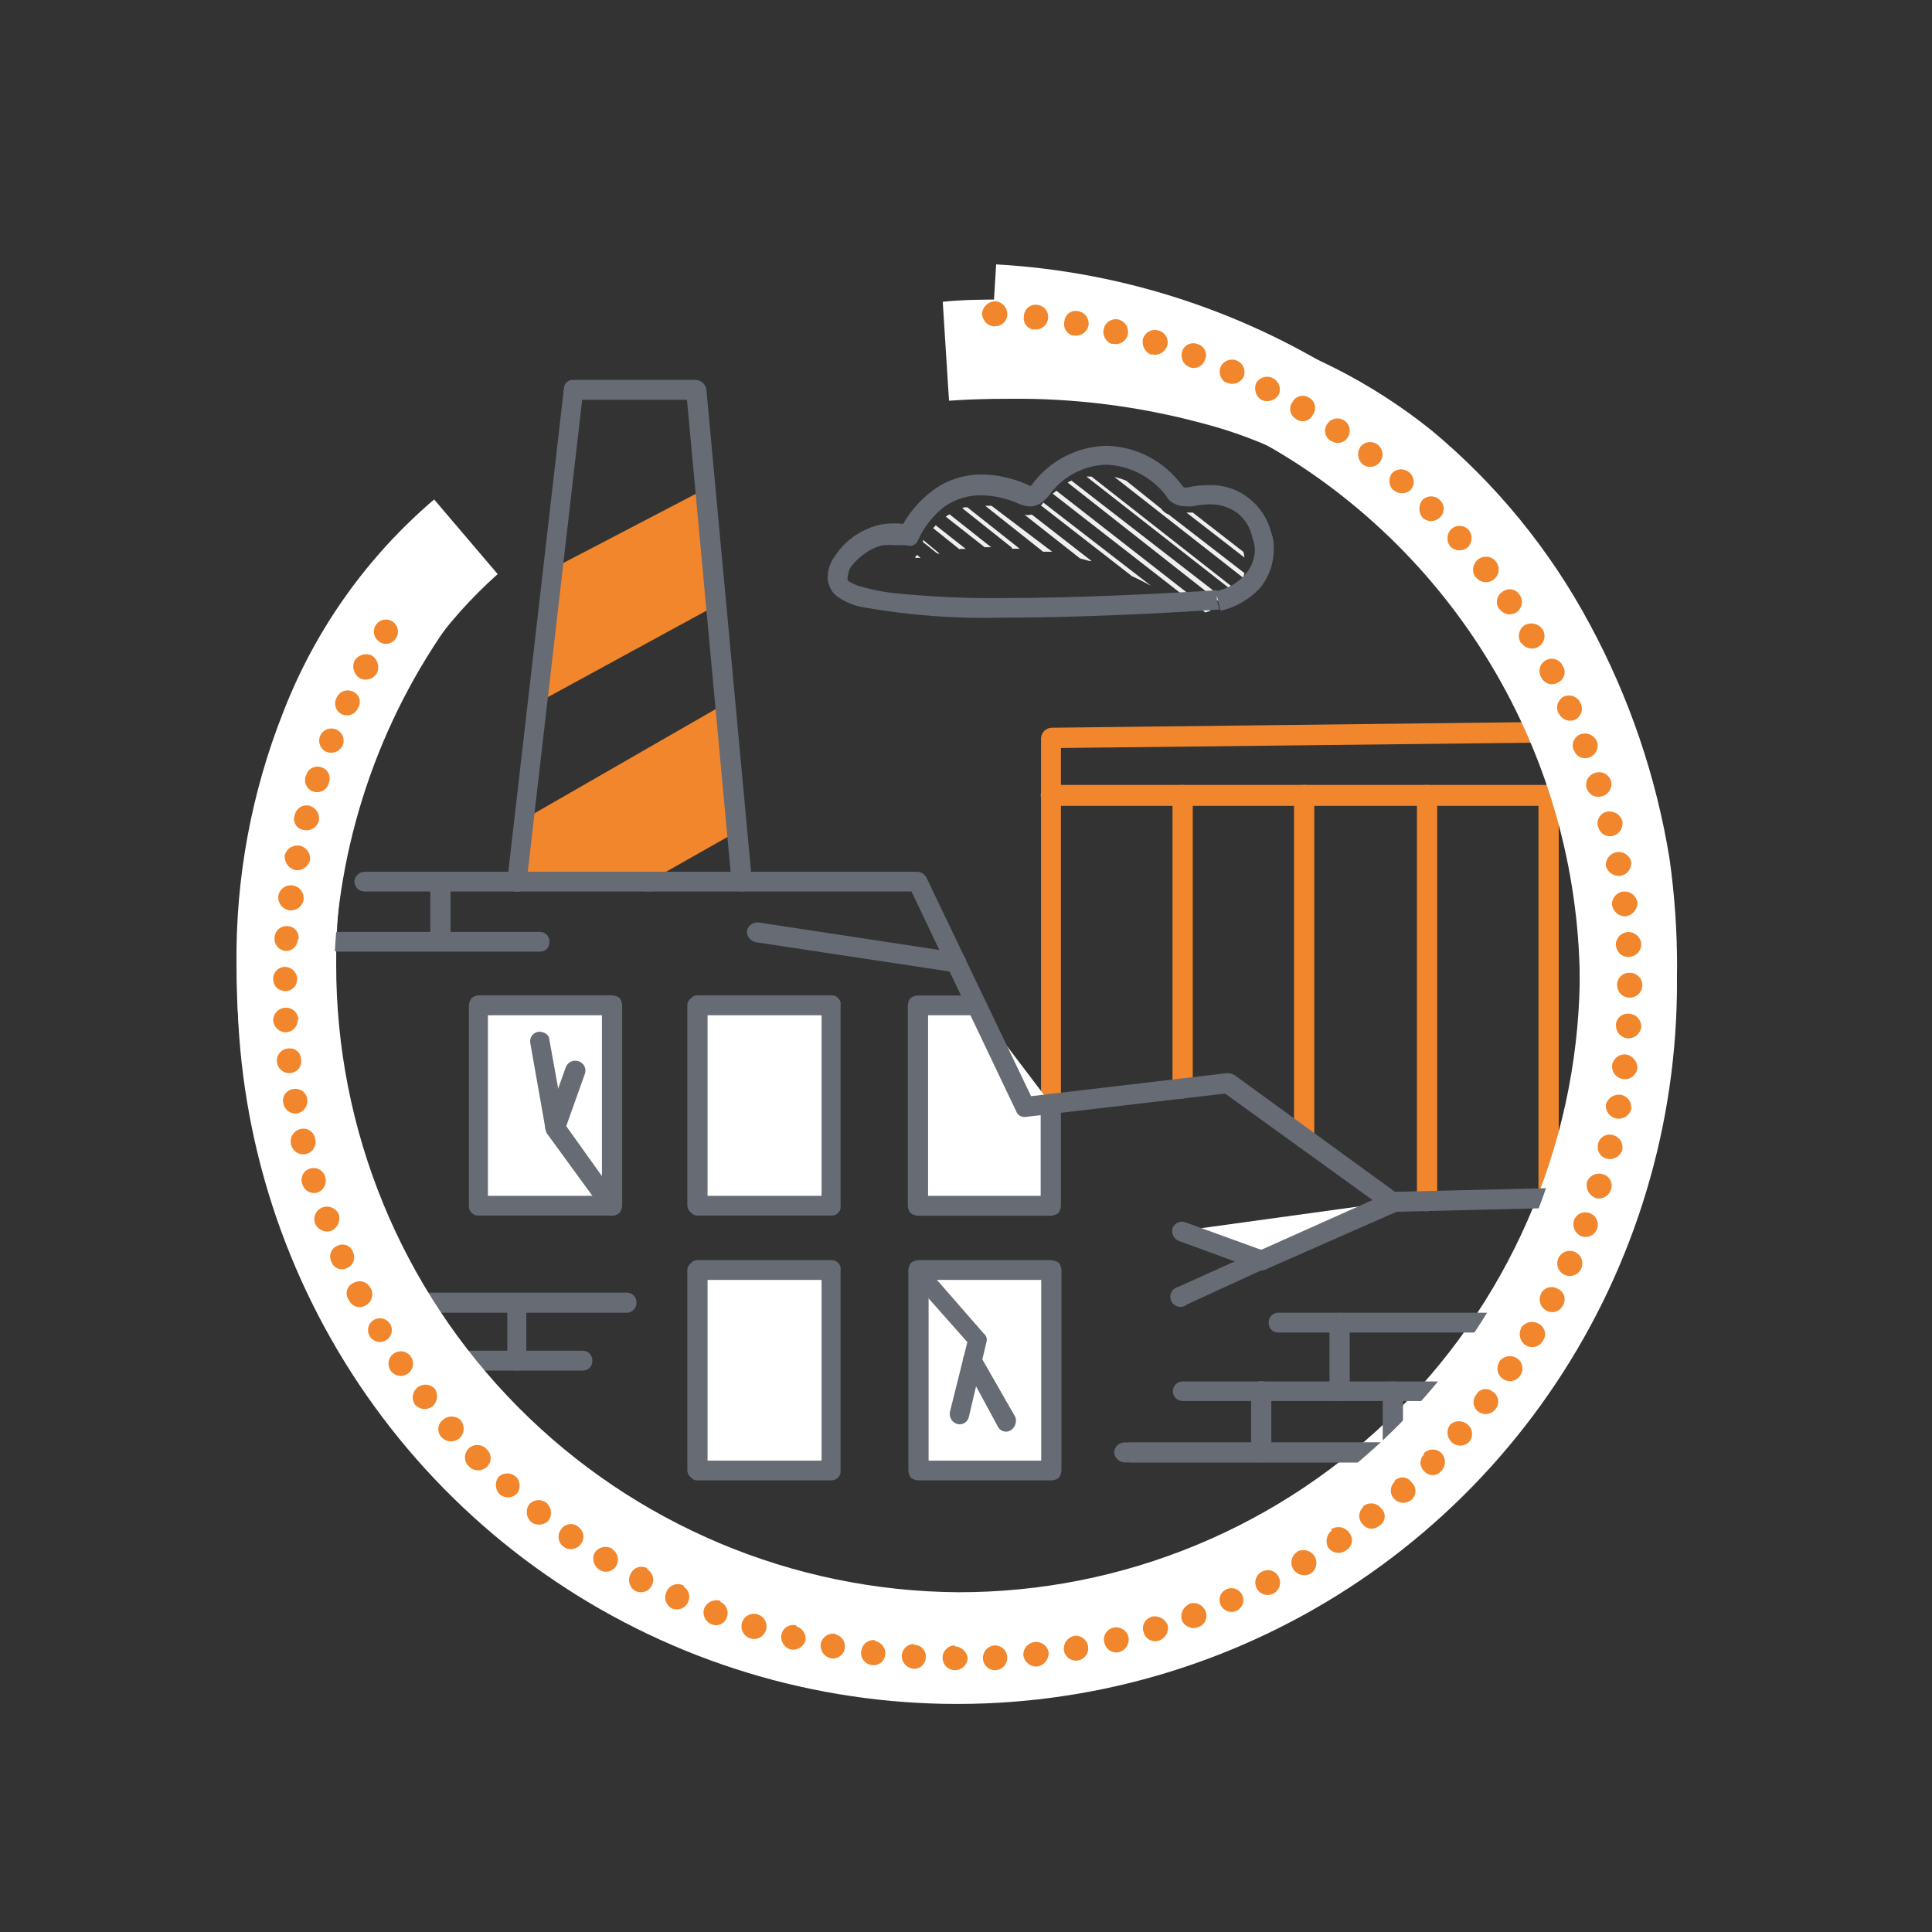 <svg width="190" height="190" viewBox="0 0 190 190" fill="none" xmlns="http://www.w3.org/2000/svg">
<rect x="0" y="0" width="190" height="190" fill="#333333" stroke="none"/>
<g clip-path="url(#clip0_2903_95055)">
<path d="M35.844 129.101H61.599C61.731 129.106 61.863 129.083 61.986 129.035C62.109 128.986 62.221 128.913 62.314 128.819C62.408 128.726 62.481 128.614 62.529 128.491C62.578 128.368 62.6 128.236 62.595 128.104C62.6 127.972 62.578 127.841 62.529 127.719C62.481 127.597 62.407 127.486 62.313 127.394C62.22 127.301 62.108 127.23 61.985 127.183C61.862 127.137 61.73 127.117 61.599 127.124H35.844C35.585 127.132 35.339 127.238 35.154 127.419C34.97 127.601 34.861 127.845 34.848 128.104C34.86 128.364 34.969 128.611 35.153 128.795C35.337 128.979 35.584 129.088 35.844 129.101Z" fill="#666B74"/>
<path d="M39.192 134.791H57.255C57.386 134.8 57.516 134.783 57.639 134.738C57.762 134.694 57.874 134.624 57.969 134.533C58.063 134.442 58.136 134.332 58.185 134.211C58.234 134.089 58.256 133.959 58.251 133.828C58.258 133.695 58.238 133.562 58.19 133.438C58.143 133.313 58.07 133.201 57.976 133.106C57.882 133.012 57.769 132.939 57.645 132.892C57.521 132.844 57.388 132.824 57.255 132.831H39.192C39.07 132.84 38.951 132.873 38.842 132.927C38.733 132.982 38.635 133.058 38.556 133.151C38.476 133.244 38.415 133.351 38.377 133.467C38.339 133.583 38.324 133.706 38.333 133.828C38.324 133.948 38.339 134.069 38.377 134.183C38.416 134.297 38.477 134.403 38.557 134.493C38.638 134.583 38.735 134.655 38.844 134.707C38.953 134.758 39.072 134.786 39.192 134.791Z" fill="#666B74"/>
<path d="M49.889 128.998V133.828C49.887 133.958 49.911 134.087 49.961 134.207C50.01 134.328 50.084 134.436 50.177 134.527C50.271 134.617 50.382 134.687 50.504 134.732C50.626 134.778 50.755 134.798 50.885 134.79C51.006 134.786 51.125 134.758 51.235 134.707C51.345 134.656 51.444 134.583 51.525 134.493C51.607 134.404 51.669 134.299 51.71 134.184C51.751 134.07 51.768 133.949 51.761 133.828V128.998C51.77 128.874 51.755 128.75 51.715 128.633C51.676 128.516 51.614 128.408 51.533 128.315C51.451 128.222 51.352 128.146 51.24 128.092C51.129 128.038 51.008 128.007 50.885 128.001C50.752 127.993 50.62 128.014 50.495 128.061C50.371 128.109 50.258 128.182 50.164 128.276C50.07 128.37 49.997 128.483 49.95 128.607C49.902 128.732 49.882 128.865 49.889 128.998Z" fill="#666B74"/>
<path d="M104.337 108.577V73.562L153.17 73.012C153.302 73.013 153.433 72.986 153.555 72.935C153.677 72.884 153.787 72.809 153.88 72.715C153.973 72.62 154.046 72.508 154.095 72.385C154.144 72.262 154.168 72.131 154.166 71.998C154.161 71.734 154.056 71.481 153.87 71.292C153.685 71.103 153.434 70.993 153.17 70.984L103.375 71.569C103.112 71.589 102.866 71.706 102.682 71.895C102.499 72.085 102.391 72.336 102.379 72.6V108.577C102.392 108.837 102.501 109.084 102.685 109.268C102.869 109.452 103.115 109.561 103.375 109.574C103.507 109.579 103.639 109.556 103.762 109.508C103.885 109.459 103.997 109.386 104.09 109.293C104.184 109.199 104.257 109.087 104.305 108.964C104.353 108.841 104.376 108.709 104.371 108.577" fill="#F1862C"/>
<path d="M103.341 79.252H155.419C155.675 79.23 155.914 79.112 156.086 78.92C156.258 78.728 156.351 78.478 156.346 78.221C156.346 77.953 156.242 77.696 156.056 77.503C155.871 77.311 155.617 77.198 155.35 77.189H103.341C103.073 77.198 102.82 77.311 102.634 77.503C102.448 77.696 102.345 77.953 102.345 78.221C102.354 78.481 102.462 78.728 102.647 78.91C102.833 79.092 103.081 79.196 103.341 79.201" fill="#F1862C"/>
<path d="M115.308 78.221V107.013C115.298 107.147 115.317 107.282 115.363 107.408C115.41 107.535 115.482 107.65 115.577 107.746C115.671 107.842 115.785 107.916 115.91 107.965C116.036 108.013 116.17 108.035 116.304 108.027C116.568 108.018 116.819 107.908 117.005 107.719C117.19 107.53 117.296 107.277 117.3 107.013V78.221C117.3 77.953 117.196 77.696 117.011 77.503C116.825 77.311 116.571 77.198 116.304 77.189C116.169 77.184 116.034 77.208 115.909 77.258C115.783 77.308 115.67 77.385 115.576 77.482C115.482 77.58 115.41 77.696 115.364 77.823C115.317 77.95 115.299 78.086 115.308 78.221Z" fill="#F1862C"/>
<path d="M127.259 78.221V111.912C127.264 112.176 127.369 112.429 127.555 112.618C127.74 112.807 127.991 112.917 128.255 112.926C128.389 112.933 128.524 112.912 128.649 112.864C128.775 112.815 128.888 112.741 128.983 112.645C129.077 112.549 129.15 112.434 129.196 112.307C129.242 112.181 129.261 112.046 129.251 111.912V78.221C129.261 78.086 129.242 77.95 129.196 77.823C129.15 77.696 129.077 77.58 128.983 77.482C128.889 77.385 128.776 77.308 128.651 77.258C128.525 77.208 128.39 77.184 128.255 77.189C127.988 77.198 127.735 77.311 127.549 77.503C127.363 77.696 127.259 77.953 127.259 78.221Z" fill="#F1862C"/>
<path d="M139.347 78.221V118.1C139.34 118.233 139.361 118.367 139.408 118.492C139.455 118.617 139.528 118.731 139.622 118.827C139.715 118.922 139.828 118.997 139.952 119.046C140.076 119.096 140.21 119.119 140.343 119.114C140.607 119.105 140.858 118.995 141.044 118.806C141.229 118.617 141.335 118.364 141.339 118.1V78.221C141.339 77.953 141.235 77.696 141.05 77.503C140.864 77.311 140.61 77.198 140.343 77.189C140.208 77.184 140.073 77.208 139.948 77.258C139.822 77.308 139.709 77.385 139.615 77.482C139.521 77.58 139.449 77.696 139.402 77.823C139.356 77.95 139.337 78.086 139.347 78.221Z" fill="#F1862C"/>
<path d="M151.298 78.221V117.756C151.306 118.018 151.414 118.266 151.599 118.451C151.784 118.637 152.032 118.744 152.294 118.753C152.427 118.76 152.559 118.74 152.684 118.692C152.808 118.645 152.92 118.572 153.015 118.478C153.109 118.383 153.182 118.27 153.229 118.146C153.276 118.022 153.297 117.889 153.29 117.756V78.221C153.299 78.086 153.281 77.95 153.234 77.823C153.188 77.696 153.116 77.58 153.022 77.482C152.928 77.385 152.815 77.308 152.689 77.258C152.564 77.208 152.429 77.184 152.294 77.189C152.027 77.198 151.773 77.311 151.587 77.503C151.401 77.696 151.298 77.953 151.298 78.221Z" fill="#F1862C"/>
<path d="M103.341 108.56V118.581H90.257V98.865H95.992L103.341 108.56Z" fill="white"/>
<path d="M102.345 108.577V117.601H91.27V99.845H95.992C96.251 99.837 96.496 99.731 96.681 99.55C96.865 99.368 96.975 99.124 96.988 98.865C96.979 98.607 96.87 98.362 96.684 98.182C96.499 98.003 96.25 97.902 95.992 97.903H90.274C89.999 97.907 89.733 98.004 89.519 98.178C89.376 98.38 89.293 98.618 89.278 98.865V118.598C89.298 118.844 89.381 119.081 89.519 119.286C89.741 119.444 90.002 119.539 90.274 119.561H103.341C103.616 119.556 103.882 119.459 104.096 119.286C104.234 119.081 104.317 118.844 104.337 118.598V108.577C104.337 108.313 104.232 108.059 104.045 107.872C103.858 107.685 103.605 107.58 103.341 107.58C103.077 107.58 102.823 107.685 102.637 107.872C102.45 108.059 102.345 108.313 102.345 108.577Z" fill="#666B74"/>
<path d="M69.343 48.088L54.388 55.892L52.894 69.093L70.46 59.519L69.343 48.088Z" fill="#F1862C"/>
<path d="M62.99 87.159L72.451 81.796L71.077 69.334L52.396 80.077L51.4 86.695L62.99 87.159Z" fill="#F1862C"/>
<path d="M51.778 86.815L57.255 39.322H67.558L71.953 86.815C72.016 87.067 72.163 87.289 72.369 87.445C72.575 87.602 72.828 87.683 73.087 87.675C73.335 87.641 73.562 87.514 73.721 87.319C73.881 87.125 73.96 86.877 73.945 86.626L69.464 38.273C69.422 38.032 69.302 37.812 69.122 37.647C68.942 37.482 68.711 37.382 68.468 37.362H56.449C56.325 37.345 56.2 37.354 56.08 37.39C55.961 37.425 55.851 37.485 55.757 37.566C55.662 37.648 55.586 37.748 55.534 37.861C55.482 37.974 55.454 38.097 55.453 38.221L49.889 86.592C49.861 86.723 49.862 86.858 49.893 86.988C49.924 87.118 49.984 87.24 50.068 87.343C50.152 87.447 50.258 87.531 50.379 87.588C50.5 87.646 50.632 87.675 50.765 87.675C50.889 87.695 51.015 87.688 51.136 87.654C51.256 87.62 51.368 87.559 51.463 87.477C51.558 87.395 51.634 87.294 51.685 87.18C51.737 87.065 51.763 86.941 51.761 86.815" fill="#666B74"/>
<path d="M42.695 49.119C36.093 54.746 30.995 61.929 27.859 70.022C24.73 77.918 23.167 86.348 23.258 94.843C23.238 99.398 23.652 103.945 24.494 108.422C27.546 124.685 36.175 139.37 48.89 149.943C61.605 160.516 77.608 166.313 94.138 166.333C98.567 166.335 102.987 165.926 107.342 165.112C123.468 161.748 137.965 152.976 148.436 140.246C158.908 127.516 164.727 111.59 164.931 95.1C164.933 91.547 164.687 87.997 164.193 84.478C162.885 76.397 160.233 68.594 156.346 61.392C152.44 54.092 147.157 47.618 140.79 42.33C134.917 37.612 128.128 34.17 120.855 32.222C113.788 30.333 106.5 29.403 99.186 29.455C97.056 29.455 94.824 29.455 92.712 29.678L93.33 39.407C95.322 39.27 97.194 39.218 99.186 39.218C105.619 39.141 112.032 39.951 118.245 41.625C124.242 43.177 129.842 45.983 134.677 49.858C140.027 54.381 144.467 59.882 147.761 66.068C151.191 72.277 153.515 79.035 154.629 86.042C155.122 89.036 155.369 92.066 155.367 95.1C155.417 103.166 153.872 111.161 150.82 118.625C147.768 126.09 143.271 132.876 137.587 138.591C131.903 144.307 125.144 148.84 117.702 151.929C110.259 155.017 102.28 156.6 94.223 156.586C77.948 156.473 62.379 149.915 50.919 138.345C39.459 126.776 33.039 111.136 33.062 94.843C33.003 87.597 34.314 80.406 36.925 73.648C39.536 67.058 43.652 61.171 48.945 56.459L42.695 49.119Z" fill="white"/>
<path d="M122.4 54.843L116.682 50.409H116.94H117.3L122.28 54.276C122.329 54.456 122.363 54.641 122.383 54.826L122.4 54.843Z" fill="#EEEFF0"/>
<path d="M122.28 56.837L109.591 46.902C109.99 46.994 110.381 47.121 110.758 47.28L114.193 50.03C114.384 50.293 114.646 50.495 114.948 50.615L122.4 56.373C122.333 56.487 122.303 56.62 122.314 56.752L122.28 56.837Z" fill="#EEEFF0"/>
<path d="M121.507 58.333L106.844 46.868H107.342L121.662 58.092C121.662 58.092 121.662 58.281 121.542 58.367L121.507 58.333Z" fill="#EEEFF0"/>
<path d="M120.288 59.484L104.989 47.452L105.367 47.263L120.666 59.123L120.288 59.398" fill="#EEEFF0"/>
<path d="M118.571 60.258L103.53 48.552L103.89 48.26L119.069 60.103H118.932L118.571 60.206" fill="#EEEFF0"/>
<path d="M113.179 57.594C112.561 57.267 111.943 56.941 111.325 56.666L102.345 49.687C102.448 49.687 102.568 49.498 102.585 49.412L113.179 57.594Z" fill="#EEEFF0"/>
<path d="M107.342 55.17H107.136L106.208 54.912L100.748 50.615C100.944 50.671 101.153 50.671 101.349 50.615H101.486L107.342 55.17Z" fill="#EEEFF0"/>
<path d="M103.478 54.259H103.066H102.585L96.885 49.738H97.503L103.478 54.259Z" fill="#EEEFF0"/>
<path d="M99.477 53.829L94.635 49.979L94.807 49.893H94.996H95.133L100.284 53.967H99.546" fill="#EEEFF0"/>
<path d="M96.85 53.829L93.004 50.804C93.124 50.721 93.251 50.646 93.382 50.581L97.468 53.812H96.85" fill="#EEEFF0"/>
<path d="M94.377 54.035L91.768 51.938L92.025 51.663L94.978 53.984H94.377" fill="#EEEFF0"/>
<path d="M92.128 54.397L90.772 53.314C90.769 53.268 90.769 53.222 90.772 53.176V53.09L92.403 54.448H92.266L92.128 54.397Z" fill="#EEEFF0"/>
<path d="M90.016 54.861V54.775L90.188 54.568L90.532 54.861H90.291H89.931" fill="#EEEFF0"/>
<path d="M119.79 59.123L120.03 60.069C121.509 59.729 122.854 58.958 123.894 57.852C124.783 56.779 125.269 55.429 125.267 54.035C125.306 53.48 125.224 52.923 125.027 52.403C124.689 51.034 123.896 49.822 122.778 48.965C121.677 48.105 120.309 47.661 118.914 47.71C118.204 47.699 117.495 47.774 116.802 47.933L117.043 48.879L116.802 47.933C116.717 47.948 116.63 47.948 116.545 47.933H116.424C116.424 47.933 116.304 47.83 116.184 47.658C115.329 46.505 114.223 45.562 112.95 44.901C111.676 44.24 110.269 43.878 108.835 43.842C107.4 43.87 105.99 44.229 104.715 44.891C103.441 45.553 102.336 46.499 101.486 47.658C101.393 47.755 101.307 47.858 101.229 47.968H101.349V47.865H101.229H101.349V47.761H101.229L100.988 47.641C99.572 47.008 98.04 46.674 96.49 46.661C94.842 46.665 93.236 47.175 91.888 48.122C90.416 49.173 89.234 50.581 88.454 52.213L89.329 52.609L89.707 51.698C89.148 51.545 88.57 51.47 87.99 51.474C87.489 51.465 86.988 51.511 86.496 51.612C85.286 51.899 84.169 52.49 83.251 53.331C82.78 53.777 82.365 54.279 82.015 54.826C81.624 55.387 81.409 56.051 81.397 56.734C81.376 56.987 81.418 57.24 81.517 57.473L82.393 57.233L81.517 57.456C81.649 57.962 81.96 58.401 82.393 58.694C83.171 59.238 84.064 59.596 85.002 59.742C89.536 60.539 94.138 60.873 98.739 60.739C108.835 60.739 119.79 59.949 119.79 59.949H119.91L119.67 59.003V58.041L117.798 58.161C114.192 58.367 106.208 58.814 98.739 58.814C95.081 58.858 91.423 58.691 87.784 58.316C86.62 58.177 85.471 57.935 84.35 57.594C83.972 57.456 83.715 57.284 83.474 57.181L83.354 57.044V56.786C83.39 56.472 83.471 56.165 83.594 55.875C84.004 55.305 84.51 54.81 85.088 54.414C85.602 54.037 86.186 53.768 86.805 53.623H86.926C87.297 53.585 87.671 53.585 88.042 53.623C88.333 53.602 88.626 53.602 88.917 53.623H89.158C89.266 53.667 89.381 53.688 89.498 53.685C89.614 53.683 89.729 53.657 89.835 53.609C89.941 53.56 90.036 53.491 90.115 53.405C90.193 53.319 90.253 53.218 90.291 53.107C90.879 51.811 91.775 50.678 92.901 49.807C93.961 49.077 95.22 48.693 96.507 48.707C97.756 48.732 98.988 49.006 100.13 49.515C100.517 49.698 100.938 49.797 101.366 49.807C101.721 49.788 102.065 49.675 102.362 49.48C102.63 49.27 102.883 49.04 103.117 48.793C103.76 47.859 104.615 47.091 105.612 46.553C106.609 46.015 107.72 45.722 108.852 45.699C109.995 45.754 111.112 46.059 112.123 46.594C113.135 47.129 114.017 47.879 114.707 48.793C114.866 49.109 115.126 49.364 115.446 49.515C115.788 49.7 116.173 49.795 116.562 49.79C116.813 49.815 117.066 49.815 117.317 49.79C117.847 49.666 118.388 49.602 118.931 49.601C119.915 49.571 120.881 49.867 121.679 50.443C122.459 51.061 122.989 51.94 123.172 52.918C123.31 53.27 123.391 53.641 123.413 54.018C123.405 54.955 123.05 55.855 122.417 56.545C121.661 57.377 120.654 57.938 119.55 58.144L119.807 59.106L119.79 59.123Z" fill="#666B74"/>
<path d="M63.745 87.675H89.639L99.941 109.299C100.007 109.47 100.125 109.616 100.28 109.715C100.434 109.814 100.616 109.861 100.799 109.849L120.477 107.546L136.308 118.976C136.489 119.105 136.704 119.177 136.926 119.183L153.118 118.787C153.25 118.792 153.382 118.77 153.505 118.721C153.628 118.673 153.739 118.6 153.833 118.506C153.926 118.412 154 118.301 154.048 118.177C154.096 118.054 154.119 117.923 154.114 117.79C154.105 117.532 153.996 117.287 153.81 117.107C153.624 116.928 153.376 116.828 153.118 116.828L137.184 117.206L121.404 105.723C121.179 105.597 120.924 105.532 120.666 105.534L101.4 107.803L91.098 86.282C91.011 86.127 90.887 85.996 90.738 85.9C90.588 85.804 90.417 85.746 90.24 85.732H63.745C63.482 85.741 63.232 85.848 63.044 86.033C62.857 86.217 62.745 86.466 62.732 86.729C62.75 86.986 62.864 87.227 63.052 87.403C63.24 87.578 63.488 87.675 63.745 87.675Z" fill="#666B74"/>
<path d="M50.902 87.675H63.745C63.876 87.685 64.007 87.667 64.13 87.622C64.253 87.578 64.365 87.508 64.459 87.417C64.553 87.326 64.627 87.216 64.675 87.095C64.724 86.973 64.746 86.843 64.741 86.712C64.746 86.581 64.724 86.45 64.675 86.327C64.627 86.205 64.553 86.094 64.46 86.002C64.366 85.91 64.254 85.838 64.131 85.792C64.008 85.745 63.877 85.725 63.745 85.732H50.902C50.771 85.725 50.639 85.745 50.516 85.792C50.393 85.838 50.282 85.91 50.188 86.002C50.094 86.094 50.021 86.205 49.972 86.327C49.923 86.45 49.901 86.581 49.906 86.712C49.901 86.843 49.923 86.973 49.972 87.095C50.021 87.216 50.094 87.326 50.188 87.417C50.282 87.508 50.395 87.578 50.518 87.622C50.641 87.667 50.772 87.685 50.902 87.675Z" fill="#666B74"/>
<path d="M35.844 87.675H50.902C51.024 87.673 51.144 87.646 51.255 87.596C51.366 87.546 51.466 87.473 51.548 87.383C51.63 87.293 51.693 87.187 51.732 87.071C51.772 86.956 51.787 86.834 51.778 86.712C51.785 86.59 51.768 86.468 51.727 86.353C51.687 86.238 51.624 86.131 51.543 86.04C51.462 85.949 51.363 85.875 51.253 85.822C51.143 85.77 51.024 85.739 50.902 85.732H35.844C35.582 85.741 35.334 85.849 35.149 86.034C34.964 86.219 34.856 86.468 34.848 86.729C34.861 86.985 34.972 87.225 35.157 87.401C35.342 87.577 35.588 87.675 35.844 87.675Z" fill="#666B74"/>
<path d="M136.978 118.186L124.014 123.892L116.288 121.039L136.978 118.186Z" fill="white"/>
<path d="M136.6 117.292L124.031 122.913L116.545 120.197C116.303 120.113 116.039 120.128 115.808 120.237C115.577 120.346 115.398 120.542 115.309 120.781C115.239 121.03 115.264 121.295 115.378 121.527C115.492 121.758 115.688 121.94 115.927 122.036L123.654 124.872C123.769 124.927 123.895 124.956 124.023 124.956C124.15 124.956 124.277 124.927 124.392 124.872L137.356 119.165C137.531 119.036 137.657 118.85 137.713 118.639C137.769 118.428 137.752 118.204 137.664 118.004C137.576 117.804 137.423 117.64 137.23 117.538C137.036 117.437 136.814 117.405 136.6 117.446" fill="#666B74"/>
<path d="M123.722 123.016L115.875 126.557C115.727 126.59 115.588 126.656 115.469 126.751C115.35 126.846 115.254 126.967 115.189 127.105C115.124 127.243 115.092 127.393 115.094 127.546C115.096 127.698 115.133 127.848 115.202 127.983C115.272 128.119 115.371 128.237 115.493 128.328C115.614 128.42 115.755 128.482 115.905 128.51C116.055 128.538 116.209 128.532 116.355 128.491C116.502 128.451 116.637 128.377 116.751 128.276L124.461 124.735C124.58 124.688 124.689 124.617 124.78 124.527C124.87 124.436 124.942 124.328 124.988 124.208C125.035 124.089 125.057 123.961 125.052 123.832C125.046 123.704 125.015 123.578 124.959 123.463C124.914 123.346 124.845 123.239 124.758 123.15C124.67 123.061 124.565 122.991 124.449 122.944C124.333 122.897 124.208 122.875 124.083 122.878C123.958 122.882 123.836 122.911 123.722 122.964" fill="#666B74"/>
<path d="M94.137 93.691L74.58 90.717C74.321 90.695 74.063 90.768 73.854 90.923C73.645 91.079 73.5 91.305 73.447 91.56C73.445 91.816 73.531 92.065 73.69 92.265C73.85 92.465 74.073 92.605 74.323 92.66L93.88 95.616C94.133 95.647 94.389 95.581 94.596 95.431C94.803 95.281 94.946 95.059 94.996 94.808C95.023 94.677 95.022 94.542 94.992 94.411C94.963 94.281 94.905 94.158 94.823 94.052C94.742 93.946 94.638 93.859 94.52 93.796C94.401 93.734 94.271 93.698 94.137 93.691Z" fill="#666B74"/>
<path d="M60.157 98.865H47.039V118.581H60.157V98.865Z" fill="white"/>
<path d="M60.191 118.598V117.601H47.983V99.845H59.196V118.598H60.191H61.187V98.848C61.173 98.601 61.09 98.362 60.947 98.16C60.733 97.987 60.467 97.89 60.191 97.885H47.108C46.837 97.891 46.577 97.988 46.369 98.16C46.221 98.361 46.132 98.599 46.112 98.848V118.581C46.103 118.712 46.124 118.844 46.172 118.967C46.219 119.09 46.293 119.201 46.388 119.292C46.483 119.384 46.596 119.454 46.72 119.497C46.844 119.54 46.977 119.556 47.108 119.544H60.191C60.467 119.539 60.733 119.442 60.947 119.269C61.084 119.064 61.167 118.827 61.187 118.581L60.191 118.598Z" fill="#666B74"/>
<path d="M60.123 118.581L54.645 110.88L53.134 102.423L60.123 118.581Z" fill="white"/>
<path d="M60.878 118.014L55.521 110.519L54.027 102.251C54.027 101.718 53.392 101.392 52.894 101.478C52.77 101.502 52.653 101.551 52.548 101.622C52.444 101.692 52.355 101.783 52.286 101.889C52.217 101.995 52.17 102.113 52.148 102.237C52.125 102.362 52.128 102.489 52.156 102.612L53.65 111.069L53.77 111.447L59.385 119.148C59.456 119.255 59.549 119.346 59.658 119.416C59.766 119.485 59.888 119.532 60.014 119.553C60.142 119.574 60.272 119.569 60.397 119.538C60.521 119.506 60.639 119.45 60.741 119.372C60.839 119.292 60.921 119.193 60.981 119.081C61.041 118.97 61.079 118.848 61.092 118.721C61.104 118.595 61.092 118.468 61.056 118.346C61.019 118.225 60.959 118.112 60.878 118.014Z" fill="#666B74"/>
<path d="M55.521 111.207L57.513 105.62C57.559 105.498 57.578 105.367 57.572 105.236C57.565 105.105 57.532 104.977 57.474 104.86C57.416 104.742 57.335 104.638 57.235 104.553C57.136 104.468 57.02 104.404 56.895 104.366C56.651 104.282 56.384 104.295 56.15 104.404C55.916 104.513 55.734 104.709 55.641 104.95L53.65 110.571C53.585 110.817 53.612 111.078 53.726 111.306C53.84 111.534 54.032 111.712 54.268 111.808C54.389 111.854 54.519 111.875 54.649 111.87C54.779 111.864 54.906 111.832 55.023 111.776C55.14 111.72 55.245 111.64 55.33 111.542C55.416 111.445 55.481 111.33 55.521 111.207Z" fill="#666B74"/>
<path d="M81.723 98.865H68.587V118.581H81.723V98.865Z" fill="white"/>
<path d="M81.792 118.598V117.601H69.584V99.845H80.796V118.598H81.792H82.668V98.848C82.689 98.722 82.677 98.593 82.635 98.473C82.594 98.353 82.522 98.245 82.427 98.16C82.351 98.067 82.253 97.993 82.143 97.945C82.032 97.898 81.912 97.877 81.792 97.885H68.588C68.47 97.877 68.352 97.897 68.244 97.945C68.137 97.993 68.042 98.067 67.97 98.16C67.858 98.237 67.765 98.34 67.7 98.459C67.634 98.579 67.597 98.712 67.592 98.848V118.581C67.602 118.716 67.641 118.847 67.706 118.966C67.771 119.084 67.861 119.188 67.97 119.268C68.048 119.355 68.143 119.424 68.25 119.471C68.356 119.518 68.471 119.543 68.588 119.543H81.792C81.912 119.552 82.032 119.531 82.143 119.483C82.253 119.435 82.351 119.362 82.427 119.268C82.519 119.182 82.589 119.074 82.631 118.954C82.673 118.834 82.686 118.706 82.668 118.581L81.792 118.598Z" fill="#666B74"/>
<path d="M81.723 124.889H68.587V144.605H81.723V124.889Z" fill="white"/>
<path d="M81.792 144.623V143.643H69.584V125.869H80.796V144.623H81.792H82.668V124.907C82.688 124.779 82.677 124.647 82.635 124.524C82.593 124.401 82.522 124.291 82.427 124.202C82.348 124.112 82.25 124.04 82.14 123.993C82.031 123.945 81.912 123.923 81.792 123.927H68.588C68.471 123.923 68.354 123.946 68.247 123.993C68.14 124.041 68.045 124.112 67.97 124.202C67.857 124.283 67.765 124.389 67.699 124.511C67.634 124.633 67.597 124.768 67.592 124.907V144.623C67.6 144.758 67.638 144.89 67.703 145.009C67.768 145.128 67.859 145.231 67.97 145.31C68.042 145.403 68.137 145.477 68.244 145.525C68.352 145.573 68.47 145.594 68.588 145.585H81.792C81.914 145.583 82.034 145.556 82.145 145.506C82.256 145.456 82.355 145.384 82.437 145.293C82.519 145.203 82.582 145.097 82.622 144.982C82.661 144.867 82.677 144.744 82.668 144.623H81.792Z" fill="#666B74"/>
<path d="M103.375 124.889H90.257V144.605H103.375V124.889Z" fill="white"/>
<path d="M103.341 144.623V143.643H91.321V125.869H102.396V144.623H103.392H104.388V124.907C104.374 124.654 104.291 124.41 104.148 124.202C103.929 124.036 103.666 123.94 103.392 123.927H90.326C90.052 123.94 89.788 124.036 89.57 124.202C89.427 124.41 89.343 124.654 89.33 124.907V144.623C89.347 144.869 89.43 145.107 89.57 145.31C89.784 145.484 90.05 145.58 90.326 145.585H103.392C103.668 145.58 103.934 145.484 104.148 145.31C104.288 145.107 104.371 144.869 104.388 144.623H103.341Z" fill="#666B74"/>
<path d="M90.892 125.629L96.249 131.645L94.498 138.95L90.892 125.629Z" fill="white"/>
<path d="M90.137 126.35L95.133 131.989L93.416 138.864C93.369 139.121 93.42 139.386 93.561 139.606C93.701 139.826 93.919 139.985 94.172 140.05C94.293 140.078 94.42 140.08 94.543 140.058C94.666 140.035 94.783 139.988 94.887 139.919C94.991 139.85 95.081 139.76 95.149 139.656C95.218 139.551 95.265 139.434 95.288 139.311L97.005 132.006C97.056 131.853 97.059 131.689 97.013 131.535C96.967 131.381 96.874 131.245 96.747 131.146L91.51 125.147C91.428 125.05 91.327 124.971 91.214 124.914C91.1 124.857 90.977 124.824 90.85 124.816C90.724 124.808 90.597 124.825 90.477 124.868C90.357 124.91 90.247 124.976 90.154 125.061C89.984 125.241 89.879 125.471 89.854 125.717C89.829 125.962 89.886 126.209 90.016 126.419L90.137 126.35Z" fill="#666B74"/>
<path d="M94.876 134.275L98.121 140.274C98.172 140.385 98.245 140.484 98.336 140.566C98.427 140.648 98.534 140.71 98.65 140.748C98.766 140.787 98.888 140.801 99.01 140.791C99.132 140.78 99.25 140.745 99.357 140.686C99.58 140.557 99.751 140.355 99.842 140.113C99.933 139.872 99.937 139.607 99.855 139.363L96.421 133.364C96.372 133.251 96.3 133.15 96.209 133.066C96.119 132.983 96.011 132.92 95.895 132.881C95.778 132.843 95.655 132.829 95.532 132.841C95.41 132.853 95.292 132.89 95.185 132.951C94.961 133.078 94.795 133.288 94.725 133.535C94.654 133.783 94.683 134.049 94.807 134.275" fill="#666B74"/>
<path d="M33.217 93.588H53.152C53.273 93.586 53.394 93.559 53.505 93.509C53.616 93.459 53.715 93.386 53.797 93.296C53.879 93.206 53.942 93.1 53.982 92.984C54.021 92.869 54.037 92.747 54.027 92.625C54.034 92.503 54.017 92.381 53.977 92.266C53.937 92.151 53.874 92.044 53.793 91.953C53.711 91.862 53.613 91.788 53.503 91.736C53.393 91.683 53.273 91.652 53.152 91.645H33.217C33.095 91.652 32.976 91.683 32.866 91.736C32.756 91.788 32.657 91.862 32.576 91.953C32.494 92.044 32.432 92.151 32.391 92.266C32.351 92.381 32.334 92.503 32.341 92.625C32.332 92.747 32.347 92.869 32.387 92.984C32.426 93.1 32.489 93.206 32.571 93.296C32.653 93.386 32.753 93.459 32.864 93.509C32.975 93.559 33.095 93.586 33.217 93.588Z" fill="#666B74"/>
<path d="M42.317 86.712V91.766C42.326 92.024 42.435 92.269 42.62 92.449C42.806 92.628 43.054 92.729 43.313 92.728C43.443 92.738 43.574 92.72 43.697 92.676C43.82 92.631 43.932 92.561 44.026 92.471C44.12 92.38 44.194 92.27 44.243 92.148C44.291 92.027 44.314 91.897 44.309 91.766V86.712C44.314 86.581 44.291 86.45 44.243 86.327C44.194 86.205 44.121 86.094 44.027 86.002C43.933 85.91 43.821 85.838 43.698 85.792C43.575 85.745 43.444 85.725 43.313 85.732C43.054 85.741 42.808 85.846 42.624 86.028C42.439 86.209 42.33 86.454 42.317 86.712Z" fill="#666B74"/>
<path d="M116.304 137.781H148.688C148.943 137.781 149.187 137.68 149.368 137.499C149.548 137.319 149.649 137.074 149.649 136.819C149.649 136.563 149.548 136.319 149.368 136.138C149.187 135.958 148.943 135.856 148.688 135.856H116.304C116.049 135.856 115.805 135.958 115.624 136.138C115.444 136.319 115.343 136.563 115.343 136.819C115.343 137.074 115.444 137.319 115.624 137.499C115.805 137.68 116.049 137.781 116.304 137.781Z" fill="#666B74"/>
<path d="M110.57 143.815H143.073C143.336 143.806 143.587 143.699 143.775 143.514C143.962 143.33 144.074 143.081 144.086 142.818C144.073 142.558 143.961 142.313 143.772 142.134C143.584 141.955 143.333 141.855 143.073 141.855H110.57C110.313 141.859 110.067 141.961 109.882 142.14C109.697 142.318 109.587 142.561 109.574 142.818C109.586 143.078 109.695 143.325 109.879 143.509C110.063 143.693 110.31 143.802 110.57 143.815Z" fill="#666B74"/>
<path d="M111.187 143.815H143.708C143.968 143.802 144.215 143.693 144.399 143.509C144.583 143.325 144.692 143.078 144.704 142.818C144.691 142.561 144.581 142.318 144.396 142.14C144.211 141.961 143.965 141.859 143.708 141.855H111.187C111.067 141.859 110.949 141.888 110.84 141.939C110.731 141.99 110.633 142.063 110.553 142.153C110.473 142.243 110.412 142.348 110.373 142.463C110.335 142.577 110.32 142.698 110.329 142.818C110.32 142.94 110.334 143.062 110.372 143.179C110.411 143.295 110.471 143.402 110.551 143.495C110.631 143.588 110.728 143.664 110.837 143.718C110.947 143.773 111.066 143.806 111.187 143.815Z" fill="#666B74"/>
<path d="M123.035 136.819V142.818C123.035 143.082 123.14 143.336 123.327 143.523C123.514 143.71 123.767 143.815 124.031 143.815C124.295 143.815 124.549 143.71 124.735 143.523C124.922 143.336 125.027 143.082 125.027 142.818V136.819C125.027 136.554 124.922 136.301 124.735 136.114C124.549 135.927 124.295 135.822 124.031 135.822C123.767 135.822 123.514 135.927 123.327 136.114C123.14 136.301 123.035 136.554 123.035 136.819Z" fill="#666B74"/>
<path d="M135.982 136.819V142.818C135.977 142.95 136 143.082 136.048 143.205C136.097 143.328 136.17 143.44 136.263 143.533C136.357 143.627 136.468 143.7 136.591 143.749C136.714 143.797 136.846 143.819 136.978 143.815C137.238 143.802 137.484 143.693 137.668 143.509C137.852 143.324 137.961 143.078 137.974 142.818V136.819C137.965 136.56 137.856 136.315 137.67 136.136C137.485 135.956 137.236 135.856 136.978 135.856C136.848 135.846 136.717 135.864 136.594 135.909C136.471 135.953 136.359 136.023 136.265 136.114C136.171 136.205 136.097 136.315 136.048 136.436C135.999 136.558 135.977 136.688 135.982 136.819Z" fill="#666B74"/>
<path d="M125.645 131.043H151.195C151.449 131.039 151.693 130.94 151.877 130.765C152.062 130.59 152.174 130.352 152.191 130.098C152.182 129.836 152.075 129.587 151.89 129.402C151.705 129.217 151.457 129.109 151.195 129.101H125.645C125.522 129.107 125.401 129.138 125.29 129.192C125.179 129.246 125.08 129.322 124.998 129.415C124.916 129.508 124.854 129.616 124.815 129.733C124.776 129.851 124.76 129.975 124.77 130.098C124.765 130.217 124.784 130.337 124.826 130.449C124.867 130.561 124.93 130.664 125.012 130.752C125.093 130.84 125.191 130.911 125.3 130.961C125.408 131.011 125.526 131.039 125.645 131.043Z" fill="#666B74"/>
<path d="M130.745 130.098V136.819C130.74 136.95 130.762 137.08 130.811 137.201C130.859 137.323 130.933 137.433 131.027 137.523C131.121 137.614 131.234 137.684 131.356 137.729C131.479 137.773 131.61 137.791 131.741 137.781C131.999 137.782 132.247 137.681 132.433 137.502C132.619 137.322 132.728 137.077 132.737 136.819V130.098C132.728 129.836 132.62 129.587 132.435 129.402C132.25 129.217 132.002 129.109 131.741 129.101C131.609 129.096 131.477 129.118 131.354 129.167C131.231 129.215 131.119 129.289 131.026 129.382C130.932 129.476 130.859 129.587 130.811 129.711C130.762 129.834 130.74 129.966 130.745 130.098Z" fill="#666B74"/>
<path d="M97.365 35.729C108.239 36.365 118.758 39.838 127.877 45.802C136.952 51.795 144.268 60.1 149.071 69.863C153.875 79.626 155.993 90.495 155.208 101.349C154.423 112.204 150.763 122.654 144.604 131.622C138.445 140.59 130.01 147.754 120.168 152.375C110.844 156.794 100.555 158.779 90.258 158.147C79.961 157.516 69.992 154.287 61.276 148.761C52.561 143.236 45.383 135.593 40.411 126.545C35.439 117.496 32.834 107.336 32.839 97.009C32.82 84.362 36.693 72.016 43.931 61.65L36.152 56.03C28.074 67.57 23.615 81.259 23.346 95.349C23.078 109.438 27.011 123.288 34.643 135.128C42.275 146.969 53.26 156.263 66.195 161.824C79.129 167.384 93.426 168.957 107.259 166.344C121.091 163.73 133.831 157.047 143.851 147.149C153.871 137.252 160.716 124.588 163.511 110.777C166.307 96.966 164.926 82.633 159.545 69.612C154.164 56.59 145.028 45.47 133.303 37.671C122.755 30.737 110.566 26.711 97.966 26L97.365 35.729Z" fill="white"/>
<path d="M38.951 62.751C39.078 62.552 39.142 62.319 39.136 62.084C39.13 61.848 39.054 61.62 38.917 61.428C38.781 61.236 38.591 61.089 38.371 61.005C38.151 60.922 37.91 60.906 37.681 60.959C37.452 61.013 37.244 61.134 37.084 61.306C36.924 61.479 36.818 61.696 36.781 61.928C36.744 62.161 36.778 62.4 36.877 62.613C36.976 62.827 37.136 63.006 37.337 63.129C37.466 63.215 37.612 63.274 37.765 63.302C37.918 63.33 38.075 63.326 38.226 63.291C38.378 63.255 38.52 63.189 38.645 63.096C38.77 63.003 38.874 62.886 38.951 62.751ZM37.08 66.188C37.212 65.889 37.234 65.552 37.143 65.238C37.052 64.924 36.853 64.652 36.582 64.469C36.285 64.326 35.945 64.298 35.628 64.39C35.311 64.482 35.039 64.688 34.865 64.968C34.729 65.267 34.705 65.604 34.796 65.919C34.888 66.235 35.088 66.507 35.363 66.687C35.658 66.842 36.001 66.877 36.322 66.784C36.642 66.691 36.914 66.478 37.08 66.188ZM35.208 69.626C35.296 69.491 35.353 69.338 35.376 69.178C35.398 69.018 35.385 68.856 35.337 68.701C35.29 68.547 35.209 68.405 35.101 68.286C34.992 68.166 34.859 68.072 34.71 68.01C34.564 67.942 34.406 67.904 34.245 67.898C34.083 67.892 33.923 67.919 33.772 67.977C33.621 68.035 33.484 68.122 33.368 68.234C33.252 68.346 33.159 68.481 33.096 68.629C33.022 68.766 32.976 68.917 32.961 69.073C32.946 69.228 32.962 69.385 33.008 69.534C33.055 69.683 33.13 69.821 33.231 69.94C33.332 70.059 33.455 70.157 33.594 70.228C33.739 70.299 33.896 70.34 34.057 70.348C34.218 70.356 34.38 70.331 34.531 70.275C34.682 70.219 34.82 70.132 34.936 70.02C35.053 69.909 35.145 69.775 35.208 69.626ZM33.714 73.27C33.798 73.05 33.815 72.811 33.764 72.582C33.714 72.352 33.597 72.143 33.428 71.979C33.26 71.815 33.047 71.704 32.816 71.66C32.586 71.616 32.347 71.641 32.13 71.731C31.913 71.821 31.728 71.973 31.596 72.167C31.464 72.362 31.392 72.591 31.389 72.826C31.386 73.061 31.452 73.292 31.578 73.49C31.704 73.688 31.886 73.845 32.1 73.941C32.402 74.058 32.737 74.056 33.037 73.934C33.337 73.813 33.579 73.582 33.714 73.287V73.27ZM32.341 76.983C32.4 76.835 32.428 76.676 32.422 76.516C32.416 76.356 32.377 76.199 32.308 76.055C32.239 75.912 32.14 75.784 32.018 75.68C31.897 75.576 31.755 75.499 31.602 75.453C31.454 75.403 31.296 75.383 31.14 75.395C30.983 75.407 30.831 75.45 30.691 75.522C30.552 75.594 30.428 75.694 30.328 75.815C30.228 75.936 30.153 76.076 30.108 76.227C30.039 76.378 30.002 76.542 30 76.708C29.998 76.874 30.031 77.039 30.097 77.192C30.162 77.344 30.259 77.481 30.381 77.594C30.503 77.707 30.648 77.793 30.805 77.846C30.962 77.899 31.129 77.919 31.294 77.903C31.46 77.888 31.62 77.838 31.765 77.757C31.91 77.675 32.035 77.564 32.135 77.431C32.234 77.298 32.304 77.145 32.341 76.983ZM31.345 80.765C31.416 80.451 31.368 80.121 31.209 79.842C31.05 79.562 30.792 79.351 30.486 79.252C30.331 79.206 30.167 79.192 30.006 79.211C29.845 79.231 29.689 79.284 29.549 79.366C29.409 79.448 29.287 79.558 29.192 79.689C29.096 79.821 29.028 79.97 28.992 80.129C28.931 80.283 28.905 80.449 28.917 80.614C28.929 80.78 28.978 80.94 29.061 81.084C29.143 81.228 29.257 81.352 29.394 81.445C29.531 81.538 29.687 81.6 29.851 81.624C30.16 81.696 30.485 81.649 30.761 81.493C31.038 81.338 31.246 81.084 31.345 80.782V80.765ZM30.486 84.581C30.528 84.263 30.448 83.942 30.264 83.681C30.079 83.42 29.803 83.238 29.49 83.171C29.168 83.108 28.834 83.171 28.556 83.347C28.278 83.523 28.078 83.798 27.997 84.117C27.972 84.435 28.057 84.752 28.239 85.015C28.42 85.278 28.686 85.471 28.992 85.561C29.317 85.619 29.651 85.552 29.928 85.373C30.205 85.194 30.405 84.918 30.486 84.598V84.581ZM29.851 88.483C29.872 88.319 29.861 88.153 29.819 87.993C29.776 87.834 29.702 87.684 29.602 87.554C29.501 87.423 29.376 87.313 29.233 87.231C29.09 87.148 28.933 87.095 28.769 87.073C28.606 87.052 28.44 87.063 28.28 87.106C28.121 87.148 27.972 87.222 27.841 87.323C27.71 87.423 27.601 87.549 27.518 87.692C27.436 87.835 27.383 87.993 27.361 88.156C27.341 88.486 27.447 88.812 27.657 89.067C27.867 89.323 28.167 89.488 28.494 89.531C28.803 89.559 29.111 89.473 29.361 89.29C29.611 89.106 29.785 88.837 29.851 88.534V88.483ZM29.353 92.385C29.381 92.223 29.373 92.057 29.329 91.899C29.285 91.741 29.208 91.594 29.101 91.469C28.995 91.344 28.862 91.245 28.713 91.177C28.563 91.11 28.401 91.076 28.237 91.078C28.081 91.069 27.924 91.091 27.777 91.144C27.63 91.196 27.494 91.278 27.379 91.383C27.264 91.489 27.171 91.617 27.106 91.76C27.041 91.902 27.005 92.056 27.001 92.213C26.984 92.373 27 92.534 27.048 92.688C27.096 92.841 27.174 92.983 27.279 93.106C27.383 93.228 27.511 93.327 27.655 93.398C27.799 93.47 27.956 93.511 28.117 93.519C28.419 93.524 28.711 93.409 28.929 93.2C29.148 92.991 29.275 92.704 29.284 92.402L29.353 92.385ZM29.233 96.338C29.235 96.174 29.205 96.011 29.144 95.859C29.083 95.707 28.992 95.569 28.877 95.452C28.762 95.335 28.625 95.242 28.474 95.179C28.322 95.116 28.16 95.083 27.997 95.083C27.843 95.088 27.692 95.122 27.552 95.185C27.412 95.248 27.286 95.338 27.181 95.45C27.076 95.562 26.993 95.693 26.939 95.837C26.884 95.98 26.859 96.133 26.863 96.287C26.863 96.601 26.988 96.903 27.21 97.125C27.433 97.348 27.734 97.473 28.048 97.473C28.362 97.473 28.664 97.348 28.886 97.125C29.108 96.903 29.233 96.601 29.233 96.287V96.338ZM29.353 100.275C29.345 100.107 29.302 99.943 29.229 99.793C29.155 99.642 29.052 99.508 28.925 99.399C28.798 99.29 28.65 99.207 28.491 99.157C28.331 99.107 28.163 99.089 27.997 99.106C27.682 99.136 27.391 99.284 27.181 99.519C26.971 99.755 26.858 100.062 26.863 100.378C26.897 100.689 27.042 100.978 27.273 101.19C27.504 101.402 27.804 101.523 28.117 101.529C28.433 101.512 28.73 101.374 28.947 101.143C29.164 100.913 29.285 100.608 29.284 100.292L29.353 100.275ZM29.611 104.194C29.61 104.037 29.575 103.882 29.509 103.739C29.444 103.596 29.348 103.47 29.23 103.367C29.111 103.264 28.972 103.188 28.821 103.144C28.671 103.1 28.512 103.089 28.357 103.111C28.192 103.118 28.03 103.161 27.882 103.235C27.734 103.309 27.603 103.414 27.498 103.542C27.393 103.67 27.316 103.818 27.271 103.978C27.227 104.138 27.217 104.305 27.241 104.469C27.26 104.629 27.311 104.784 27.391 104.924C27.471 105.064 27.578 105.186 27.706 105.284C27.834 105.382 27.98 105.453 28.137 105.493C28.293 105.533 28.455 105.541 28.615 105.517C28.767 105.5 28.915 105.453 29.049 105.377C29.182 105.302 29.299 105.2 29.392 105.078C29.485 104.956 29.553 104.816 29.59 104.667C29.628 104.518 29.635 104.363 29.611 104.211V104.194ZM30.229 108.096C30.206 107.939 30.152 107.788 30.07 107.653C29.988 107.518 29.88 107.4 29.752 107.307C29.624 107.214 29.479 107.148 29.325 107.112C29.171 107.076 29.011 107.072 28.855 107.099C28.693 107.116 28.536 107.168 28.396 107.251C28.255 107.334 28.134 107.445 28.04 107.579C27.945 107.712 27.881 107.864 27.849 108.024C27.818 108.184 27.822 108.349 27.859 108.508C27.918 108.818 28.093 109.094 28.348 109.28C28.604 109.465 28.92 109.546 29.233 109.505C29.54 109.435 29.811 109.255 29.995 108.998C30.179 108.742 30.262 108.427 30.229 108.113V108.096ZM30.984 111.946C30.953 111.785 30.888 111.632 30.794 111.497C30.699 111.362 30.578 111.249 30.437 111.165C30.296 111.08 30.139 111.027 29.976 111.007C29.812 110.988 29.647 111.003 29.49 111.052C29.187 111.133 28.926 111.329 28.763 111.598C28.599 111.867 28.546 112.189 28.615 112.496C28.641 112.661 28.701 112.819 28.791 112.96C28.881 113.101 28.999 113.222 29.138 113.316C29.277 113.409 29.433 113.473 29.598 113.503C29.762 113.534 29.931 113.53 30.094 113.492C30.257 113.454 30.41 113.383 30.544 113.283C30.679 113.184 30.791 113.058 30.875 112.913C30.958 112.768 31.011 112.607 31.03 112.441C31.049 112.274 31.033 112.106 30.984 111.946ZM31.98 115.728C31.937 115.575 31.863 115.433 31.765 115.309C31.666 115.186 31.543 115.083 31.404 115.008C31.264 114.933 31.111 114.886 30.954 114.871C30.796 114.856 30.637 114.872 30.486 114.92C30.333 114.966 30.191 115.043 30.069 115.146C29.947 115.25 29.848 115.377 29.777 115.521C29.706 115.664 29.666 115.82 29.658 115.98C29.65 116.14 29.675 116.3 29.731 116.449C29.774 116.602 29.847 116.745 29.946 116.869C30.045 116.993 30.167 117.097 30.306 117.173C30.445 117.25 30.598 117.299 30.755 117.316C30.913 117.333 31.072 117.319 31.225 117.275C31.525 117.169 31.773 116.95 31.914 116.664C32.055 116.378 32.079 116.048 31.98 115.745V115.728ZM33.337 119.458C33.21 119.154 32.973 118.91 32.673 118.776C32.373 118.641 32.033 118.627 31.723 118.736C31.416 118.848 31.166 119.078 31.027 119.374C30.889 119.67 30.873 120.009 30.984 120.317C31.11 120.621 31.348 120.865 31.648 120.999C31.948 121.133 32.288 121.148 32.598 121.039C32.884 120.905 33.114 120.675 33.248 120.39C33.383 120.104 33.414 119.781 33.337 119.475V119.458ZM34.71 123.119C34.66 122.975 34.58 122.842 34.475 122.731C34.37 122.62 34.243 122.532 34.102 122.474C33.961 122.415 33.809 122.388 33.656 122.392C33.504 122.397 33.354 122.433 33.216 122.5C33.063 122.555 32.924 122.642 32.808 122.756C32.692 122.869 32.602 123.007 32.543 123.158C32.484 123.31 32.459 123.472 32.468 123.634C32.478 123.797 32.522 123.955 32.598 124.099C32.648 124.243 32.728 124.375 32.833 124.486C32.938 124.598 33.065 124.685 33.206 124.744C33.347 124.802 33.499 124.83 33.652 124.826C33.805 124.821 33.955 124.784 34.092 124.717C34.242 124.662 34.38 124.575 34.494 124.463C34.609 124.351 34.698 124.216 34.757 124.066C34.815 123.917 34.841 123.756 34.833 123.596C34.825 123.436 34.783 123.279 34.71 123.136V123.119ZM36.427 126.677C36.36 126.533 36.264 126.404 36.145 126.298C36.026 126.192 35.886 126.112 35.735 126.062C35.584 126.012 35.424 125.994 35.266 126.008C35.107 126.022 34.953 126.068 34.813 126.144C34.651 126.205 34.505 126.304 34.387 126.431C34.269 126.559 34.182 126.712 34.134 126.879C34.086 127.046 34.077 127.222 34.108 127.392C34.14 127.563 34.211 127.724 34.315 127.863C34.381 128.009 34.476 128.14 34.594 128.247C34.713 128.355 34.853 128.436 35.005 128.486C35.157 128.536 35.317 128.554 35.477 128.539C35.636 128.523 35.79 128.475 35.929 128.396C36.078 128.322 36.21 128.218 36.318 128.091C36.426 127.965 36.507 127.817 36.557 127.658C36.607 127.5 36.624 127.332 36.607 127.167C36.591 127.001 36.541 126.84 36.462 126.694L36.427 126.677ZM38.299 130.115C38.166 129.934 37.983 129.796 37.774 129.716C37.564 129.637 37.336 129.619 37.117 129.666C36.897 129.713 36.696 129.821 36.537 129.98C36.378 130.138 36.267 130.339 36.219 130.558C36.171 130.777 36.187 131.006 36.265 131.216C36.343 131.427 36.48 131.61 36.66 131.745C36.839 131.879 37.053 131.959 37.277 131.975C37.501 131.991 37.724 131.942 37.921 131.834C38.065 131.756 38.191 131.649 38.29 131.52C38.39 131.391 38.462 131.242 38.501 131.083C38.54 130.924 38.545 130.759 38.516 130.598C38.487 130.438 38.425 130.285 38.333 130.149L38.299 130.115ZM40.411 133.415C40.229 133.151 39.949 132.97 39.633 132.912C39.318 132.854 38.992 132.923 38.728 133.106C38.464 133.288 38.283 133.568 38.225 133.884C38.167 134.2 38.237 134.526 38.419 134.79C38.509 134.921 38.624 135.033 38.758 135.12C38.891 135.206 39.04 135.265 39.196 135.294C39.353 135.323 39.513 135.32 39.668 135.287C39.824 135.254 39.971 135.19 40.102 135.1C40.233 135.01 40.344 134.894 40.431 134.761C40.517 134.627 40.576 134.478 40.605 134.322C40.633 134.165 40.631 134.005 40.598 133.849C40.565 133.694 40.501 133.546 40.411 133.415ZM42.78 136.595C42.571 136.358 42.28 136.208 41.965 136.177C41.65 136.145 41.335 136.234 41.083 136.426C40.831 136.617 40.66 136.897 40.606 137.209C40.551 137.521 40.616 137.842 40.789 138.108C40.993 138.356 41.285 138.516 41.603 138.558C41.922 138.599 42.244 138.518 42.506 138.331C42.744 138.134 42.905 137.858 42.962 137.554C43.018 137.249 42.966 136.934 42.815 136.664L42.78 136.595ZM45.27 139.638C45.036 139.423 44.729 139.303 44.411 139.303C44.094 139.303 43.787 139.423 43.553 139.638C43.424 139.737 43.318 139.863 43.241 140.006C43.164 140.15 43.118 140.308 43.107 140.47C43.096 140.633 43.119 140.796 43.175 140.948C43.231 141.101 43.319 141.24 43.433 141.357C43.652 141.589 43.95 141.73 44.268 141.752C44.586 141.775 44.901 141.676 45.15 141.477C45.404 141.254 45.562 140.942 45.59 140.606C45.619 140.269 45.517 139.935 45.304 139.672L45.27 139.638ZM47.88 142.543C47.772 142.412 47.637 142.306 47.485 142.231C47.334 142.156 47.168 142.113 46.999 142.105C46.83 142.098 46.661 142.125 46.503 142.187C46.345 142.248 46.201 142.341 46.082 142.461C45.962 142.581 45.868 142.725 45.807 142.883C45.746 143.041 45.718 143.21 45.726 143.379C45.733 143.549 45.776 143.715 45.852 143.867C45.927 144.019 46.033 144.153 46.163 144.262C46.395 144.48 46.702 144.602 47.022 144.602C47.34 144.602 47.648 144.48 47.88 144.262C47.995 144.155 48.088 144.026 48.153 143.882C48.217 143.739 48.252 143.584 48.255 143.427C48.258 143.269 48.23 143.113 48.171 142.967C48.113 142.821 48.025 142.688 47.914 142.577L47.88 142.543ZM50.747 145.241C50.515 145.023 50.208 144.901 49.889 144.901C49.57 144.901 49.263 145.023 49.03 145.241C48.839 145.494 48.745 145.807 48.767 146.124C48.789 146.44 48.926 146.737 49.151 146.96C49.394 147.17 49.709 147.276 50.03 147.257C50.35 147.237 50.651 147.094 50.868 146.857C51.035 146.62 51.118 146.333 51.103 146.043C51.087 145.753 50.974 145.476 50.782 145.259L50.747 145.241ZM53.735 147.785C53.479 147.59 53.158 147.501 52.839 147.537C52.519 147.572 52.225 147.729 52.018 147.975C51.841 148.241 51.768 148.563 51.812 148.88C51.856 149.197 52.015 149.486 52.258 149.693C52.516 149.884 52.836 149.971 53.154 149.936C53.472 149.901 53.766 149.747 53.975 149.504C54.144 149.244 54.215 148.933 54.178 148.625C54.14 148.317 53.995 148.032 53.77 147.82L53.735 147.785ZM56.86 150.14C56.732 150.036 56.582 149.96 56.422 149.919C56.261 149.877 56.094 149.871 55.931 149.901C55.768 149.93 55.613 149.994 55.477 150.089C55.341 150.184 55.227 150.307 55.143 150.45C55.053 150.581 54.989 150.728 54.956 150.884C54.923 151.039 54.92 151.2 54.949 151.356C54.978 151.513 55.037 151.662 55.123 151.795C55.21 151.929 55.321 152.044 55.452 152.134C55.583 152.225 55.73 152.288 55.886 152.322C56.041 152.355 56.201 152.357 56.358 152.328C56.514 152.3 56.663 152.241 56.796 152.154C56.93 152.068 57.045 151.956 57.135 151.825C57.229 151.701 57.297 151.56 57.336 151.41C57.374 151.26 57.383 151.103 57.36 150.949C57.338 150.796 57.285 150.648 57.205 150.515C57.125 150.382 57.02 150.266 56.895 150.175L56.86 150.14ZM60.208 152.306C59.928 152.14 59.594 152.086 59.275 152.156C58.957 152.227 58.676 152.415 58.491 152.684C58.34 152.981 58.307 153.323 58.4 153.643C58.493 153.962 58.703 154.234 58.989 154.403C59.122 154.484 59.269 154.537 59.423 154.56C59.576 154.582 59.732 154.574 59.883 154.536C60.033 154.497 60.174 154.429 60.298 154.336C60.422 154.242 60.525 154.125 60.603 153.991C60.763 153.716 60.809 153.39 60.732 153.082C60.655 152.774 60.461 152.508 60.191 152.341L60.208 152.306ZM63.642 154.231C63.503 154.153 63.349 154.104 63.19 154.089C63.031 154.073 62.87 154.091 62.718 154.141C62.566 154.191 62.426 154.273 62.308 154.38C62.189 154.487 62.094 154.618 62.029 154.764C61.945 154.909 61.891 155.069 61.87 155.235C61.85 155.401 61.864 155.57 61.91 155.73C61.957 155.891 62.035 156.041 62.141 156.17C62.247 156.299 62.378 156.406 62.526 156.483C62.811 156.61 63.133 156.624 63.427 156.521C63.721 156.418 63.965 156.206 64.107 155.929C64.25 155.651 64.281 155.33 64.195 155.03C64.109 154.731 63.911 154.476 63.642 154.317V154.231ZM67.265 155.95C67.117 155.864 66.951 155.81 66.78 155.793C66.609 155.776 66.437 155.796 66.274 155.851C66.111 155.906 65.962 155.996 65.837 156.114C65.712 156.232 65.614 156.375 65.548 156.535C65.406 156.819 65.378 157.147 65.471 157.451C65.564 157.755 65.77 158.012 66.046 158.168C66.195 158.236 66.355 158.273 66.519 158.278C66.682 158.283 66.844 158.255 66.996 158.195C67.149 158.136 67.287 158.047 67.404 157.933C67.521 157.819 67.614 157.682 67.677 157.532C67.8 157.271 67.823 156.974 67.74 156.699C67.658 156.423 67.477 156.187 67.231 156.036L67.265 155.95ZM70.871 157.446C70.561 157.337 70.221 157.351 69.921 157.486C69.621 157.62 69.383 157.864 69.257 158.168C69.151 158.476 69.169 158.813 69.307 159.108C69.445 159.403 69.692 159.633 69.996 159.749C70.141 159.806 70.296 159.832 70.451 159.826C70.607 159.819 70.759 159.781 70.899 159.714C71.04 159.646 71.164 159.55 71.266 159.432C71.367 159.314 71.443 159.176 71.489 159.027C71.593 158.742 71.582 158.427 71.461 158.149C71.34 157.871 71.116 157.65 70.837 157.532L70.871 157.446ZM74.477 158.752C74.174 158.665 73.85 158.699 73.571 158.846C73.293 158.994 73.082 159.243 72.983 159.543C72.902 159.778 72.894 160.031 72.959 160.271C73.024 160.51 73.159 160.725 73.348 160.886C73.536 161.048 73.769 161.149 74.015 161.176C74.262 161.204 74.511 161.156 74.73 161.04C74.949 160.924 75.128 160.745 75.244 160.526C75.361 160.306 75.408 160.057 75.381 159.81C75.353 159.563 75.253 159.331 75.092 159.142C74.93 158.953 74.716 158.817 74.477 158.752ZM78.34 159.852C78.185 159.808 78.022 159.797 77.862 159.817C77.701 159.838 77.547 159.891 77.407 159.973C77.268 160.054 77.146 160.164 77.05 160.294C76.954 160.423 76.884 160.572 76.847 160.729C76.785 161.04 76.841 161.363 77.002 161.635C77.164 161.908 77.42 162.112 77.722 162.207C78.038 162.276 78.368 162.223 78.646 162.056C78.924 161.89 79.127 161.625 79.216 161.313C79.256 161.013 79.186 160.708 79.019 160.455C78.851 160.202 78.598 160.019 78.306 159.938L78.34 159.852ZM82.204 160.677C81.876 160.611 81.535 160.677 81.256 160.86C80.976 161.044 80.78 161.33 80.71 161.657C80.668 161.976 80.747 162.3 80.931 162.564C81.115 162.828 81.392 163.014 81.706 163.084C81.859 163.111 82.016 163.108 82.168 163.074C82.32 163.04 82.464 162.977 82.592 162.888C82.719 162.798 82.828 162.685 82.912 162.553C82.996 162.422 83.052 162.275 83.079 162.121C83.132 161.817 83.067 161.504 82.898 161.246C82.729 160.987 82.469 160.803 82.169 160.729L82.204 160.677ZM86.067 161.296C85.906 161.277 85.743 161.29 85.586 161.334C85.43 161.378 85.284 161.452 85.156 161.553C85.029 161.653 84.922 161.778 84.843 161.92C84.763 162.062 84.713 162.218 84.694 162.379C84.669 162.534 84.675 162.692 84.713 162.844C84.749 162.996 84.816 163.14 84.909 163.266C85.001 163.392 85.118 163.499 85.252 163.58C85.386 163.66 85.535 163.714 85.689 163.737C85.851 163.769 86.018 163.766 86.178 163.729C86.338 163.691 86.489 163.619 86.619 163.518C86.749 163.417 86.856 163.289 86.933 163.143C87.01 162.997 87.054 162.836 87.063 162.671C87.084 162.366 86.989 162.065 86.799 161.826C86.608 161.587 86.335 161.429 86.033 161.382L86.067 161.296ZM89.93 161.674C89.616 161.665 89.309 161.777 89.076 161.989C88.842 162.2 88.699 162.494 88.677 162.809C88.671 163.128 88.783 163.439 88.992 163.681C89.202 163.922 89.493 164.077 89.81 164.115C89.967 164.127 90.124 164.106 90.273 164.055C90.421 164.003 90.558 163.922 90.674 163.816C90.79 163.709 90.882 163.58 90.946 163.437C91.011 163.293 91.045 163.138 91.046 162.981C91.058 162.823 91.038 162.665 90.985 162.516C90.932 162.367 90.849 162.231 90.741 162.116C90.632 162.001 90.501 161.91 90.356 161.849C90.21 161.788 90.054 161.757 89.896 161.76L89.93 161.674ZM93.914 161.812C93.591 161.812 93.281 161.94 93.052 162.169C92.823 162.398 92.695 162.709 92.695 163.032C92.695 163.356 92.823 163.666 93.052 163.895C93.281 164.124 93.591 164.253 93.914 164.253C94.235 164.253 94.544 164.13 94.777 163.91C95.01 163.689 95.15 163.387 95.168 163.067C95.124 162.752 94.971 162.462 94.735 162.249C94.5 162.035 94.197 161.911 93.88 161.898L93.914 161.812ZM97.777 161.812C97.466 161.846 97.179 161.996 96.973 162.231C96.766 162.466 96.655 162.771 96.661 163.084C96.666 163.242 96.701 163.397 96.766 163.542C96.83 163.686 96.923 163.816 97.037 163.925C97.152 164.033 97.287 164.118 97.435 164.174C97.582 164.231 97.74 164.257 97.898 164.253C98.058 164.245 98.215 164.205 98.36 164.137C98.504 164.068 98.634 163.972 98.742 163.853C98.85 163.734 98.933 163.595 98.987 163.444C99.041 163.293 99.064 163.132 99.057 162.972C99.049 162.812 99.009 162.655 98.941 162.51C98.872 162.365 98.776 162.235 98.657 162.127C98.538 162.019 98.399 161.936 98.249 161.882C98.098 161.828 97.938 161.804 97.777 161.812ZM101.761 161.485C101.436 161.516 101.136 161.674 100.927 161.925C100.718 162.176 100.616 162.5 100.645 162.826C100.7 163.143 100.871 163.429 101.125 163.626C101.379 163.823 101.698 163.918 102.019 163.892C102.335 163.835 102.621 163.667 102.826 163.418C103.03 163.169 103.14 162.856 103.135 162.534C103.084 162.209 102.908 161.918 102.644 161.722C102.381 161.526 102.052 161.441 101.727 161.485H101.761ZM105.624 160.884C105.307 160.954 105.028 161.142 104.843 161.41C104.658 161.678 104.582 162.005 104.628 162.327C104.688 162.642 104.869 162.92 105.133 163.101C105.397 163.281 105.722 163.349 106.036 163.29C106.351 163.231 106.628 163.049 106.809 162.785C106.989 162.52 107.057 162.195 106.998 161.881C106.971 161.723 106.913 161.571 106.828 161.436C106.742 161.3 106.631 161.183 106.5 161.09C106.37 160.997 106.222 160.932 106.066 160.896C105.909 160.861 105.748 160.857 105.59 160.884H105.624ZM109.488 160.076C109.33 160.109 109.181 160.175 109.05 160.269C108.919 160.364 108.809 160.484 108.726 160.623C108.644 160.762 108.591 160.916 108.572 161.076C108.552 161.237 108.566 161.399 108.612 161.554C108.646 161.714 108.712 161.866 108.807 162C108.902 162.134 109.023 162.247 109.163 162.332C109.302 162.418 109.458 162.473 109.621 162.496C109.783 162.519 109.948 162.508 110.106 162.465C110.409 162.366 110.666 162.159 110.827 161.884C110.989 161.608 111.043 161.283 110.982 160.97C110.893 160.651 110.684 160.379 110.398 160.213C110.113 160.046 109.774 159.997 109.453 160.076H109.488ZM113.214 159.027C113.063 159.073 112.923 159.15 112.803 159.253C112.683 159.355 112.586 159.481 112.516 159.623C112.447 159.765 112.408 159.919 112.401 160.077C112.394 160.235 112.419 160.392 112.475 160.54C112.516 160.694 112.588 160.837 112.687 160.962C112.785 161.087 112.908 161.191 113.048 161.266C113.188 161.342 113.342 161.388 113.5 161.402C113.659 161.416 113.818 161.398 113.969 161.348C114.27 161.246 114.525 161.038 114.686 160.763C114.846 160.489 114.903 160.165 114.845 159.852C114.724 159.528 114.486 159.261 114.177 159.105C113.868 158.948 113.512 158.915 113.179 159.01L113.214 159.027ZM116.957 157.755C116.667 157.884 116.433 158.113 116.297 158.4C116.161 158.687 116.134 159.013 116.219 159.319C116.341 159.626 116.579 159.871 116.881 160.003C117.183 160.135 117.525 160.143 117.833 160.024C117.985 159.974 118.125 159.894 118.245 159.788C118.365 159.682 118.463 159.553 118.532 159.409C118.601 159.264 118.64 159.107 118.647 158.947C118.653 158.787 118.628 158.627 118.571 158.477C118.509 158.314 118.414 158.166 118.293 158.041C118.172 157.915 118.027 157.816 117.867 157.749C117.706 157.681 117.534 157.647 117.359 157.648C117.185 157.649 117.013 157.686 116.854 157.755H116.957ZM120.7 156.26C120.545 156.315 120.404 156.403 120.286 156.517C120.168 156.631 120.075 156.77 120.015 156.923C119.955 157.076 119.928 157.24 119.937 157.405C119.945 157.569 119.989 157.73 120.065 157.876C120.165 158.078 120.323 158.247 120.517 158.361C120.712 158.476 120.935 158.532 121.161 158.522C121.386 158.512 121.604 158.437 121.788 158.306C121.972 158.174 122.114 157.993 122.196 157.782C122.279 157.572 122.299 157.342 122.254 157.121C122.209 156.899 122.1 156.696 121.942 156.535C121.784 156.373 121.582 156.262 121.362 156.213C121.141 156.164 120.911 156.18 120.7 156.26ZM124.134 154.541C123.916 154.647 123.734 154.816 123.613 155.026C123.491 155.236 123.435 155.478 123.451 155.72C123.467 155.962 123.555 156.194 123.704 156.386C123.853 156.578 124.055 156.721 124.286 156.797C124.516 156.873 124.764 156.879 124.997 156.813C125.231 156.747 125.439 156.614 125.596 156.428C125.754 156.243 125.852 156.016 125.879 155.774C125.906 155.533 125.86 155.289 125.748 155.074C125.679 154.933 125.582 154.808 125.464 154.705C125.346 154.602 125.209 154.524 125.061 154.474C124.912 154.424 124.755 154.405 124.599 154.416C124.443 154.428 124.291 154.47 124.151 154.541H124.134ZM127.568 152.616C127.296 152.798 127.105 153.079 127.034 153.399C126.964 153.719 127.02 154.055 127.191 154.335C127.373 154.606 127.651 154.799 127.969 154.876C128.287 154.952 128.622 154.906 128.908 154.747C129.177 154.562 129.365 154.28 129.432 153.96C129.499 153.64 129.44 153.306 129.268 153.028C129.082 152.751 128.798 152.554 128.473 152.478C128.149 152.401 127.807 152.45 127.517 152.616H127.568ZM131.002 150.484C130.74 150.674 130.556 150.955 130.487 151.272C130.417 151.588 130.466 151.92 130.625 152.203C130.817 152.465 131.104 152.642 131.424 152.696C131.744 152.751 132.073 152.679 132.342 152.495C132.49 152.417 132.619 152.308 132.721 152.174C132.822 152.041 132.893 151.887 132.929 151.724C132.965 151.56 132.965 151.39 132.929 151.227C132.893 151.063 132.821 150.909 132.719 150.776C132.624 150.63 132.5 150.504 132.356 150.406C132.211 150.308 132.048 150.241 131.877 150.207C131.706 150.173 131.529 150.174 131.358 150.21C131.188 150.246 131.026 150.316 130.882 150.415L131.002 150.484ZM134.11 148.164C133.986 148.266 133.883 148.393 133.809 148.536C133.736 148.679 133.692 148.836 133.68 148.997C133.669 149.158 133.691 149.32 133.744 149.472C133.797 149.624 133.881 149.764 133.99 149.883C134.081 150.005 134.196 150.107 134.327 150.184C134.459 150.26 134.605 150.308 134.756 150.326C134.907 150.344 135.061 150.33 135.206 150.287C135.352 150.243 135.487 150.17 135.604 150.072C135.754 149.993 135.884 149.88 135.982 149.741C136.08 149.602 136.143 149.442 136.167 149.274C136.19 149.106 136.173 148.935 136.117 148.774C136.061 148.614 135.968 148.469 135.844 148.353C135.742 148.214 135.612 148.098 135.463 148.012C135.313 147.926 135.147 147.873 134.976 147.855C134.805 147.837 134.632 147.856 134.468 147.909C134.304 147.962 134.153 148.049 134.024 148.164H134.11ZM137.218 145.671C137.091 145.772 136.987 145.898 136.912 146.042C136.836 146.185 136.792 146.343 136.78 146.504C136.769 146.666 136.791 146.828 136.846 146.98C136.901 147.133 136.986 147.272 137.098 147.39C137.315 147.627 137.615 147.77 137.935 147.79C138.256 147.809 138.571 147.703 138.815 147.493C138.936 147.385 139.033 147.253 139.099 147.105C139.165 146.957 139.2 146.796 139.2 146.634C139.2 146.471 139.165 146.311 139.099 146.163C139.033 146.015 138.936 145.882 138.815 145.774C138.722 145.636 138.599 145.521 138.454 145.438C138.31 145.356 138.148 145.307 137.982 145.297C137.816 145.287 137.649 145.316 137.496 145.381C137.343 145.446 137.207 145.545 137.098 145.671H137.218ZM140.086 142.99C139.965 143.098 139.868 143.23 139.801 143.378C139.735 143.526 139.701 143.687 139.701 143.849C139.701 144.011 139.735 144.172 139.801 144.32C139.868 144.468 139.965 144.601 140.086 144.709C140.187 144.822 140.311 144.913 140.45 144.976C140.589 145.038 140.74 145.07 140.893 145.07C141.045 145.07 141.196 145.038 141.335 144.976C141.474 144.913 141.598 144.822 141.7 144.709C141.93 144.49 142.072 144.193 142.098 143.876C142.123 143.558 142.03 143.243 141.837 142.99C141.722 142.852 141.579 142.742 141.418 142.666C141.256 142.591 141.08 142.551 140.901 142.551C140.723 142.551 140.546 142.591 140.385 142.666C140.223 142.742 140.08 142.852 139.965 142.99H140.086ZM142.61 140.102C142.42 140.356 142.329 140.671 142.355 140.987C142.38 141.304 142.519 141.6 142.747 141.821C142.977 142.043 143.285 142.168 143.605 142.168C143.926 142.168 144.234 142.043 144.464 141.821C144.571 141.701 144.652 141.561 144.704 141.409C144.756 141.257 144.777 141.096 144.766 140.936C144.755 140.776 144.712 140.619 144.639 140.476C144.567 140.333 144.466 140.206 144.344 140.102C144.107 139.886 143.797 139.766 143.477 139.766C143.156 139.766 142.847 139.886 142.61 140.102ZM145.237 137.094C145.125 137.211 145.04 137.351 144.985 137.503C144.93 137.656 144.908 137.818 144.919 137.98C144.93 138.141 144.975 138.299 145.051 138.442C145.126 138.586 145.23 138.712 145.357 138.813C145.615 139.008 145.94 139.094 146.261 139.052C146.582 139.01 146.874 138.844 147.074 138.589C147.178 138.463 147.254 138.316 147.298 138.158C147.342 138 147.352 137.834 147.328 137.672C147.303 137.51 147.245 137.355 147.157 137.217C147.069 137.079 146.953 136.961 146.816 136.87C146.7 136.769 146.563 136.694 146.415 136.65C146.267 136.606 146.112 136.594 145.959 136.615C145.806 136.636 145.659 136.69 145.529 136.772C145.398 136.855 145.287 136.965 145.202 137.094H145.237ZM147.469 133.914C147.378 134.05 147.315 134.204 147.285 134.366C147.254 134.527 147.257 134.693 147.292 134.854C147.327 135.014 147.395 135.166 147.49 135.3C147.585 135.434 147.706 135.547 147.847 135.633C148.102 135.804 148.415 135.868 148.717 135.81C149.019 135.752 149.287 135.577 149.461 135.323C149.563 135.197 149.638 135.051 149.682 134.894C149.726 134.737 149.737 134.573 149.714 134.411C149.691 134.25 149.636 134.095 149.551 133.956C149.466 133.818 149.353 133.698 149.22 133.604C148.942 133.41 148.598 133.333 148.264 133.391C147.929 133.449 147.631 133.637 147.434 133.914H147.469ZM149.598 130.613C149.447 130.91 149.414 131.252 149.507 131.572C149.599 131.891 149.81 132.163 150.096 132.332C150.368 132.484 150.689 132.524 150.99 132.444C151.291 132.364 151.549 132.17 151.71 131.903C151.812 131.769 151.883 131.616 151.919 131.452C151.956 131.289 151.956 131.119 151.92 130.955C151.884 130.792 151.813 130.638 151.711 130.504C151.61 130.371 151.48 130.262 151.332 130.184C151.039 130.015 150.691 129.966 150.362 130.045C150.033 130.125 149.747 130.329 149.564 130.613H149.598ZM151.59 127.176C151.506 127.32 151.452 127.48 151.432 127.646C151.411 127.813 151.425 127.981 151.472 128.142C151.518 128.302 151.597 128.452 151.703 128.581C151.808 128.711 151.94 128.817 152.088 128.894C152.227 128.971 152.38 129.018 152.537 129.034C152.695 129.049 152.854 129.032 153.005 128.984C153.156 128.936 153.296 128.857 153.416 128.753C153.535 128.649 153.633 128.522 153.702 128.379C153.787 128.241 153.842 128.087 153.863 127.927C153.884 127.767 153.87 127.604 153.823 127.449C153.776 127.295 153.696 127.152 153.589 127.031C153.482 126.909 153.351 126.812 153.204 126.746C153.067 126.664 152.915 126.61 152.757 126.588C152.599 126.566 152.438 126.576 152.285 126.618C152.131 126.66 151.987 126.732 151.861 126.831C151.736 126.93 151.632 127.053 151.555 127.193L151.59 127.176ZM153.307 123.635C153.221 123.785 153.168 123.952 153.151 124.124C153.134 124.296 153.153 124.47 153.207 124.634C153.261 124.799 153.349 124.95 153.465 125.078C153.581 125.206 153.722 125.309 153.88 125.379C154.039 125.449 154.21 125.485 154.382 125.485C154.555 125.485 154.726 125.448 154.884 125.378C155.042 125.307 155.183 125.205 155.299 125.076C155.415 124.947 155.502 124.796 155.556 124.632C155.651 124.34 155.635 124.024 155.51 123.744C155.386 123.463 155.162 123.24 154.882 123.116C154.601 122.991 154.285 122.976 153.994 123.072C153.703 123.168 153.458 123.368 153.307 123.635ZM154.801 119.99C154.695 120.303 154.715 120.645 154.856 120.943C154.996 121.241 155.248 121.473 155.556 121.589C155.861 121.687 156.193 121.66 156.478 121.513C156.763 121.366 156.978 121.112 157.076 120.807C157.174 120.502 157.146 120.17 157 119.884C156.853 119.599 156.6 119.384 156.294 119.286C155.998 119.186 155.675 119.205 155.393 119.34C155.111 119.475 154.892 119.714 154.784 120.008L154.801 119.99ZM156.054 116.278C155.997 116.597 156.053 116.927 156.213 117.209C156.373 117.492 156.627 117.709 156.93 117.825C157.237 117.906 157.564 117.865 157.842 117.711C158.12 117.558 158.328 117.303 158.424 117C158.48 116.851 158.504 116.692 158.496 116.534C158.488 116.375 158.447 116.22 158.376 116.078C158.305 115.936 158.206 115.81 158.084 115.708C157.962 115.607 157.821 115.531 157.668 115.487C157.345 115.378 156.991 115.402 156.686 115.553C156.38 115.704 156.146 115.971 156.037 116.295L156.054 116.278ZM157.17 112.479C157.124 112.633 157.11 112.796 157.13 112.956C157.15 113.117 157.202 113.271 157.284 113.41C157.367 113.549 157.477 113.669 157.608 113.763C157.739 113.858 157.888 113.923 158.046 113.957C158.357 114.028 158.684 113.979 158.961 113.819C159.237 113.66 159.444 113.403 159.54 113.098C159.604 112.788 159.55 112.466 159.387 112.195C159.225 111.925 158.967 111.725 158.664 111.637C158.508 111.584 158.344 111.566 158.181 111.582C158.017 111.598 157.86 111.648 157.717 111.729C157.574 111.81 157.45 111.92 157.353 112.052C157.256 112.184 157.188 112.336 157.153 112.496L157.17 112.479ZM157.926 108.646C157.9 108.961 157.993 109.274 158.185 109.525C158.378 109.775 158.657 109.945 158.968 110.001C159.279 110.056 159.599 109.994 159.867 109.826C160.134 109.659 160.33 109.397 160.415 109.093C160.462 108.773 160.384 108.447 160.199 108.182C160.014 107.917 159.735 107.732 159.419 107.666C159.093 107.613 158.759 107.684 158.482 107.865C158.206 108.046 158.007 108.325 157.926 108.646ZM158.544 104.744C158.509 105.072 158.604 105.402 158.81 105.66C159.016 105.919 159.316 106.086 159.644 106.124C159.972 106.163 160.302 106.07 160.562 105.866C160.823 105.662 160.992 105.364 161.033 105.036C161.031 104.718 160.919 104.41 160.715 104.166C160.512 103.921 160.23 103.755 159.917 103.695C159.594 103.664 159.271 103.757 159.013 103.955C158.755 104.152 158.582 104.44 158.527 104.761L158.544 104.744ZM158.922 100.825C158.911 101.141 159.02 101.449 159.227 101.688C159.434 101.927 159.724 102.079 160.038 102.114C160.369 102.138 160.696 102.034 160.952 101.823C161.208 101.611 161.372 101.309 161.411 100.979C161.414 100.812 161.383 100.646 161.321 100.491C161.259 100.336 161.168 100.194 161.051 100.075C160.935 99.955 160.796 99.859 160.643 99.793C160.49 99.727 160.325 99.692 160.158 99.69C159.999 99.681 159.841 99.704 159.691 99.757C159.542 99.81 159.405 99.893 159.288 100C159.171 100.108 159.077 100.237 159.011 100.382C158.945 100.527 158.909 100.683 158.904 100.842L158.922 100.825ZM159.042 96.888C159.039 97.052 159.07 97.215 159.133 97.366C159.195 97.518 159.288 97.655 159.406 97.769C159.523 97.883 159.662 97.972 159.815 98.031C159.968 98.089 160.132 98.116 160.295 98.109C160.618 98.109 160.929 97.98 161.157 97.751C161.386 97.522 161.514 97.212 161.514 96.888C161.514 96.564 161.386 96.254 161.157 96.025C160.929 95.796 160.618 95.668 160.295 95.668C160.129 95.658 159.962 95.683 159.806 95.742C159.65 95.8 159.507 95.89 159.388 96.007C159.268 96.123 159.174 96.263 159.112 96.418C159.049 96.573 159.02 96.739 159.025 96.905L159.042 96.888ZM158.922 92.969C158.932 93.136 158.976 93.299 159.052 93.448C159.128 93.597 159.234 93.728 159.362 93.835C159.491 93.941 159.64 94.02 159.801 94.066C159.961 94.112 160.13 94.125 160.295 94.103C160.609 94.069 160.899 93.917 161.106 93.678C161.313 93.439 161.422 93.13 161.411 92.814C161.376 92.481 161.214 92.175 160.957 91.96C160.701 91.745 160.371 91.639 160.038 91.663C159.716 91.697 159.42 91.854 159.209 92.1C158.998 92.346 158.889 92.663 158.904 92.986L158.922 92.969ZM158.544 89.033C158.598 89.351 158.769 89.638 159.023 89.838C159.276 90.039 159.595 90.137 159.917 90.116C160.233 90.055 160.517 89.887 160.721 89.639C160.925 89.391 161.035 89.079 161.033 88.758C160.983 88.437 160.813 88.148 160.558 87.947C160.304 87.746 159.983 87.649 159.66 87.675C159.329 87.71 159.024 87.873 158.812 88.13C158.6 88.388 158.498 88.718 158.527 89.05L158.544 89.033ZM157.926 85.165C158.014 85.481 158.215 85.753 158.49 85.93C158.765 86.107 159.096 86.178 159.419 86.128C159.73 86.058 160.004 85.875 160.188 85.615C160.372 85.354 160.453 85.035 160.415 84.718C160.33 84.414 160.134 84.152 159.867 83.984C159.599 83.817 159.279 83.754 158.968 83.81C158.657 83.866 158.378 84.036 158.185 84.286C157.993 84.537 157.9 84.85 157.926 85.165ZM157.17 81.298C157.204 81.458 157.27 81.609 157.365 81.742C157.46 81.876 157.581 81.988 157.722 82.072C157.862 82.156 158.018 82.21 158.18 82.23C158.343 82.251 158.507 82.238 158.664 82.191C158.97 82.103 159.232 81.901 159.394 81.626C159.557 81.351 159.609 81.025 159.54 80.713C159.441 80.408 159.235 80.15 158.96 79.986C158.686 79.821 158.361 79.762 158.046 79.819C157.886 79.853 157.735 79.919 157.602 80.014C157.469 80.109 157.356 80.231 157.273 80.371C157.189 80.512 157.135 80.668 157.114 80.831C157.094 80.993 157.107 81.158 157.153 81.315L157.17 81.298ZM156.054 77.533C156.101 77.682 156.177 77.821 156.277 77.941C156.378 78.061 156.501 78.159 156.64 78.231C156.779 78.303 156.931 78.347 157.087 78.36C157.242 78.373 157.399 78.355 157.548 78.307C157.706 78.265 157.855 78.192 157.985 78.092C158.115 77.992 158.224 77.868 158.306 77.725C158.387 77.583 158.439 77.426 158.46 77.263C158.48 77.1 158.468 76.935 158.424 76.777C158.325 76.477 158.114 76.228 157.836 76.08C157.557 75.933 157.233 75.899 156.93 75.986C156.766 76.026 156.612 76.098 156.477 76.2C156.342 76.301 156.23 76.429 156.146 76.575C156.062 76.722 156.01 76.884 155.991 77.052C155.972 77.219 155.988 77.389 156.037 77.55L156.054 77.533ZM154.801 73.803C154.852 73.947 154.932 74.08 155.036 74.193C155.139 74.306 155.264 74.397 155.403 74.461C155.542 74.525 155.693 74.561 155.846 74.566C155.999 74.571 156.151 74.545 156.294 74.491C156.448 74.437 156.589 74.353 156.71 74.244C156.831 74.135 156.93 74.004 157 73.857C157.07 73.71 157.111 73.551 157.119 73.388C157.128 73.225 157.104 73.063 157.05 72.909C156.917 72.611 156.678 72.374 156.38 72.243C156.081 72.113 155.744 72.099 155.436 72.204C155.283 72.262 155.144 72.351 155.027 72.466C154.91 72.58 154.818 72.718 154.756 72.87C154.695 73.021 154.666 73.184 154.671 73.348C154.675 73.511 154.714 73.672 154.784 73.82L154.801 73.803ZM153.307 70.176C153.448 70.468 153.698 70.693 154.003 70.802C154.308 70.912 154.644 70.897 154.938 70.761C155.217 70.611 155.425 70.358 155.518 70.055C155.611 69.753 155.582 69.425 155.436 69.145C155.368 68.988 155.269 68.846 155.144 68.73C155.019 68.613 154.871 68.524 154.709 68.467C154.548 68.41 154.377 68.388 154.206 68.401C154.036 68.414 153.87 68.463 153.719 68.543C153.446 68.708 153.249 68.972 153.169 69.281C153.088 69.589 153.132 69.917 153.29 70.193L153.307 70.176ZM151.59 66.635C151.658 66.778 151.756 66.906 151.876 67.01C151.996 67.113 152.136 67.191 152.288 67.238C152.439 67.284 152.599 67.299 152.757 67.281C152.914 67.264 153.066 67.213 153.204 67.134C153.351 67.067 153.482 66.97 153.589 66.849C153.696 66.728 153.776 66.585 153.823 66.43C153.87 66.276 153.884 66.113 153.863 65.952C153.842 65.792 153.787 65.638 153.702 65.501C153.635 65.349 153.537 65.213 153.415 65.101C153.294 64.989 153.15 64.903 152.993 64.849C152.837 64.795 152.671 64.774 152.505 64.787C152.34 64.801 152.18 64.848 152.034 64.927C151.888 65.005 151.76 65.113 151.657 65.243C151.555 65.373 151.481 65.523 151.439 65.684C151.397 65.844 151.389 66.011 151.415 66.175C151.441 66.339 151.5 66.496 151.59 66.635ZM149.598 63.197C149.775 63.476 150.054 63.674 150.375 63.748C150.697 63.822 151.034 63.766 151.315 63.593C151.453 63.505 151.573 63.391 151.667 63.257C151.761 63.123 151.827 62.972 151.862 62.812C151.897 62.652 151.901 62.487 151.871 62.326C151.842 62.165 151.782 62.011 151.693 61.874C151.503 61.611 151.225 61.425 150.911 61.349C150.596 61.274 150.264 61.313 149.976 61.461C149.833 61.549 149.71 61.664 149.612 61.8C149.515 61.936 149.445 62.089 149.406 62.252C149.368 62.415 149.362 62.584 149.389 62.749C149.416 62.914 149.475 63.072 149.564 63.215L149.598 63.197ZM147.469 59.88C147.56 60.015 147.677 60.13 147.813 60.218C147.95 60.307 148.102 60.368 148.262 60.397C148.422 60.425 148.586 60.422 148.745 60.386C148.904 60.351 149.054 60.284 149.186 60.189C149.443 59.992 149.613 59.701 149.658 59.379C149.702 59.057 149.619 58.731 149.426 58.47C149.343 58.341 149.235 58.23 149.107 58.143C148.98 58.057 148.837 57.998 148.686 57.969C148.535 57.94 148.379 57.942 148.229 57.975C148.079 58.008 147.937 58.071 147.812 58.161C147.666 58.243 147.538 58.355 147.438 58.49C147.339 58.625 147.268 58.78 147.233 58.944C147.197 59.108 147.196 59.278 147.231 59.442C147.266 59.606 147.335 59.762 147.434 59.897L147.469 59.88ZM145.117 56.734C145.263 56.937 145.466 57.092 145.701 57.178C145.936 57.265 146.192 57.279 146.435 57.218C146.677 57.158 146.897 57.027 147.064 56.84C147.232 56.654 147.34 56.422 147.375 56.174C147.409 55.926 147.369 55.674 147.259 55.449C147.149 55.224 146.974 55.037 146.757 54.912C146.54 54.787 146.291 54.731 146.041 54.749C145.792 54.767 145.553 54.86 145.357 55.015C145.103 55.219 144.935 55.509 144.884 55.83C144.833 56.151 144.904 56.48 145.082 56.751L145.117 56.734ZM142.61 53.726C142.829 53.958 143.127 54.099 143.445 54.122C143.763 54.144 144.078 54.046 144.327 53.846C144.555 53.625 144.694 53.327 144.716 53.01C144.738 52.693 144.642 52.378 144.447 52.127C144.232 51.887 143.931 51.74 143.61 51.721C143.288 51.702 142.971 51.811 142.73 52.024C142.506 52.245 142.37 52.539 142.348 52.852C142.326 53.166 142.419 53.477 142.61 53.726ZM139.879 50.89C140.108 51.117 140.416 51.244 140.738 51.244C141.06 51.244 141.368 51.117 141.596 50.89C141.717 50.782 141.814 50.65 141.881 50.501C141.947 50.353 141.981 50.193 141.981 50.03C141.981 49.868 141.947 49.708 141.881 49.559C141.814 49.411 141.717 49.279 141.596 49.171C141.368 48.944 141.06 48.817 140.738 48.817C140.416 48.817 140.108 48.944 139.879 49.171C139.69 49.417 139.587 49.719 139.587 50.03C139.587 50.341 139.69 50.644 139.879 50.89ZM137.012 48.174C137.246 48.389 137.553 48.508 137.871 48.508C138.188 48.508 138.495 48.389 138.729 48.174C138.835 48.053 138.915 47.912 138.966 47.76C139.016 47.607 139.036 47.446 139.023 47.285C139.01 47.125 138.965 46.969 138.891 46.827C138.817 46.684 138.715 46.558 138.592 46.455C138.348 46.246 138.033 46.139 137.712 46.159C137.392 46.178 137.091 46.321 136.875 46.558C136.705 46.799 136.622 47.09 136.641 47.384C136.66 47.678 136.779 47.957 136.978 48.174H137.012ZM134.024 45.682C134.219 45.823 134.45 45.904 134.691 45.914C134.931 45.925 135.169 45.863 135.374 45.739C135.58 45.614 135.744 45.431 135.846 45.213C135.948 44.995 135.983 44.752 135.948 44.514C135.912 44.276 135.807 44.054 135.645 43.876C135.484 43.697 135.274 43.571 135.04 43.512C134.807 43.453 134.562 43.464 134.335 43.544C134.109 43.625 133.911 43.77 133.767 43.963C133.595 44.232 133.527 44.554 133.574 44.87C133.622 45.186 133.781 45.474 134.024 45.682ZM130.916 43.361C131.043 43.447 131.186 43.508 131.337 43.538C131.487 43.569 131.642 43.569 131.792 43.538C131.943 43.508 132.085 43.447 132.212 43.361C132.339 43.275 132.447 43.163 132.531 43.035C132.71 42.77 132.778 42.445 132.718 42.131C132.659 41.816 132.477 41.539 132.213 41.358C131.949 41.178 131.624 41.111 131.31 41.17C130.996 41.23 130.719 41.412 130.539 41.676C130.442 41.807 130.373 41.956 130.338 42.114C130.302 42.273 130.301 42.437 130.333 42.596C130.366 42.755 130.431 42.905 130.526 43.037C130.621 43.169 130.742 43.279 130.882 43.361H130.916ZM127.482 41.23C127.612 41.32 127.76 41.382 127.915 41.41C128.071 41.439 128.231 41.433 128.384 41.394C128.537 41.355 128.68 41.283 128.803 41.183C128.926 41.084 129.026 40.959 129.096 40.817C129.198 40.684 129.27 40.53 129.306 40.367C129.342 40.203 129.342 40.033 129.306 39.87C129.27 39.706 129.199 39.552 129.098 39.419C128.996 39.286 128.867 39.176 128.719 39.098C128.585 39.014 128.436 38.959 128.28 38.936C128.124 38.913 127.965 38.923 127.813 38.965C127.661 39.007 127.52 39.08 127.398 39.18C127.276 39.28 127.176 39.404 127.105 39.545C127.004 39.678 126.935 39.831 126.901 39.993C126.868 40.156 126.871 40.324 126.91 40.486C126.95 40.647 127.025 40.797 127.13 40.926C127.234 41.055 127.367 41.158 127.517 41.23H127.482ZM124.048 39.322C124.349 39.466 124.693 39.491 125.011 39.392C125.33 39.294 125.599 39.078 125.765 38.789C125.889 38.491 125.894 38.158 125.779 37.857C125.664 37.556 125.438 37.311 125.147 37.173C124.865 37.036 124.542 37.011 124.242 37.103C123.942 37.196 123.689 37.399 123.533 37.671C123.416 37.962 123.401 38.284 123.492 38.584C123.582 38.884 123.773 39.145 124.031 39.322H124.048ZM120.614 37.603C120.766 37.683 120.933 37.73 121.104 37.742C121.275 37.754 121.447 37.73 121.609 37.672C121.77 37.614 121.918 37.523 122.042 37.404C122.167 37.286 122.265 37.142 122.331 36.984C122.426 36.692 122.41 36.376 122.285 36.096C122.161 35.816 121.937 35.592 121.657 35.468C121.376 35.344 121.06 35.328 120.769 35.424C120.479 35.52 120.234 35.72 120.082 35.987C119.943 36.267 119.912 36.587 119.994 36.889C120.077 37.19 120.267 37.45 120.528 37.62L120.614 37.603ZM117.008 36.124C117.155 36.175 117.31 36.197 117.465 36.187C117.62 36.178 117.771 36.137 117.91 36.069C118.049 36 118.173 35.904 118.275 35.787C118.377 35.669 118.454 35.533 118.502 35.385C118.57 35.237 118.605 35.075 118.603 34.911C118.602 34.748 118.565 34.587 118.494 34.439C118.424 34.291 118.322 34.161 118.196 34.057C118.069 33.954 117.922 33.879 117.764 33.838C117.621 33.781 117.468 33.753 117.314 33.757C117.161 33.761 117.009 33.796 116.869 33.861C116.73 33.925 116.604 34.017 116.501 34.132C116.398 34.246 116.32 34.38 116.27 34.526C116.159 34.834 116.175 35.173 116.313 35.469C116.452 35.765 116.702 35.995 117.008 36.107V36.124ZM113.265 34.852C113.574 34.93 113.902 34.888 114.182 34.735C114.461 34.582 114.674 34.33 114.776 34.027C114.828 33.869 114.846 33.702 114.829 33.537C114.813 33.371 114.761 33.211 114.679 33.067C114.596 32.923 114.484 32.798 114.35 32.7C114.216 32.601 114.063 32.533 113.901 32.498C113.596 32.411 113.269 32.447 112.99 32.598C112.711 32.749 112.502 33.003 112.407 33.305C112.331 33.615 112.368 33.942 112.509 34.228C112.65 34.514 112.887 34.741 113.179 34.87L113.265 34.852ZM109.419 33.804C109.577 33.845 109.741 33.853 109.903 33.83C110.064 33.806 110.219 33.749 110.358 33.664C110.498 33.58 110.618 33.468 110.714 33.335C110.809 33.202 110.877 33.052 110.913 32.893C110.977 32.584 110.923 32.261 110.761 31.991C110.598 31.72 110.34 31.52 110.037 31.432C109.879 31.391 109.715 31.382 109.553 31.406C109.392 31.43 109.237 31.486 109.098 31.571C108.959 31.656 108.838 31.768 108.742 31.901C108.647 32.033 108.579 32.184 108.543 32.343C108.47 32.643 108.51 32.96 108.655 33.233C108.801 33.506 109.043 33.715 109.333 33.821L109.419 33.804ZM105.556 32.979C105.718 33.014 105.886 33.016 106.049 32.986C106.213 32.956 106.368 32.893 106.507 32.802C106.646 32.711 106.766 32.593 106.859 32.455C106.952 32.317 107.017 32.162 107.049 31.999C107.095 31.683 107.016 31.362 106.831 31.103C106.645 30.843 106.367 30.665 106.054 30.607C105.899 30.569 105.739 30.565 105.583 30.594C105.427 30.623 105.279 30.686 105.149 30.777C105.019 30.868 104.91 30.986 104.829 31.122C104.748 31.259 104.697 31.411 104.68 31.569C104.6 31.863 104.638 32.177 104.785 32.443C104.933 32.71 105.178 32.908 105.47 32.996L105.556 32.979ZM101.692 32.394C101.851 32.416 102.013 32.406 102.168 32.365C102.323 32.324 102.469 32.253 102.597 32.156C102.724 32.058 102.831 31.936 102.912 31.797C102.992 31.659 103.045 31.505 103.066 31.346C103.09 31.191 103.084 31.033 103.047 30.881C103.01 30.729 102.943 30.585 102.851 30.459C102.758 30.333 102.641 30.226 102.507 30.145C102.373 30.064 102.225 30.011 102.07 29.988C101.907 29.955 101.739 29.959 101.577 29.998C101.416 30.036 101.265 30.11 101.134 30.213C101.004 30.316 100.897 30.445 100.821 30.594C100.746 30.742 100.703 30.905 100.696 31.071C100.667 31.219 100.667 31.371 100.696 31.519C100.726 31.667 100.785 31.808 100.87 31.933C100.955 32.057 101.063 32.164 101.19 32.246C101.316 32.329 101.458 32.385 101.606 32.411L101.692 32.394ZM97.829 32.085C97.987 32.089 98.144 32.063 98.292 32.007C98.439 31.95 98.574 31.866 98.689 31.757C98.804 31.648 98.896 31.518 98.961 31.374C99.025 31.23 99.061 31.074 99.065 30.916C99.068 30.602 98.956 30.298 98.751 30.06C98.545 29.823 98.26 29.669 97.949 29.627C97.618 29.615 97.295 29.726 97.042 29.939C96.788 30.151 96.622 30.451 96.576 30.779C96.569 31.105 96.686 31.423 96.902 31.668C97.118 31.913 97.418 32.068 97.743 32.102L97.829 32.085Z" fill="#F1862C"/>
</g>
<defs>
<clipPath id="clip0_2903_95055">
<rect width="142" height="142" fill="white" transform="translate(23 26)"/>
</clipPath>
</defs>
</svg>
